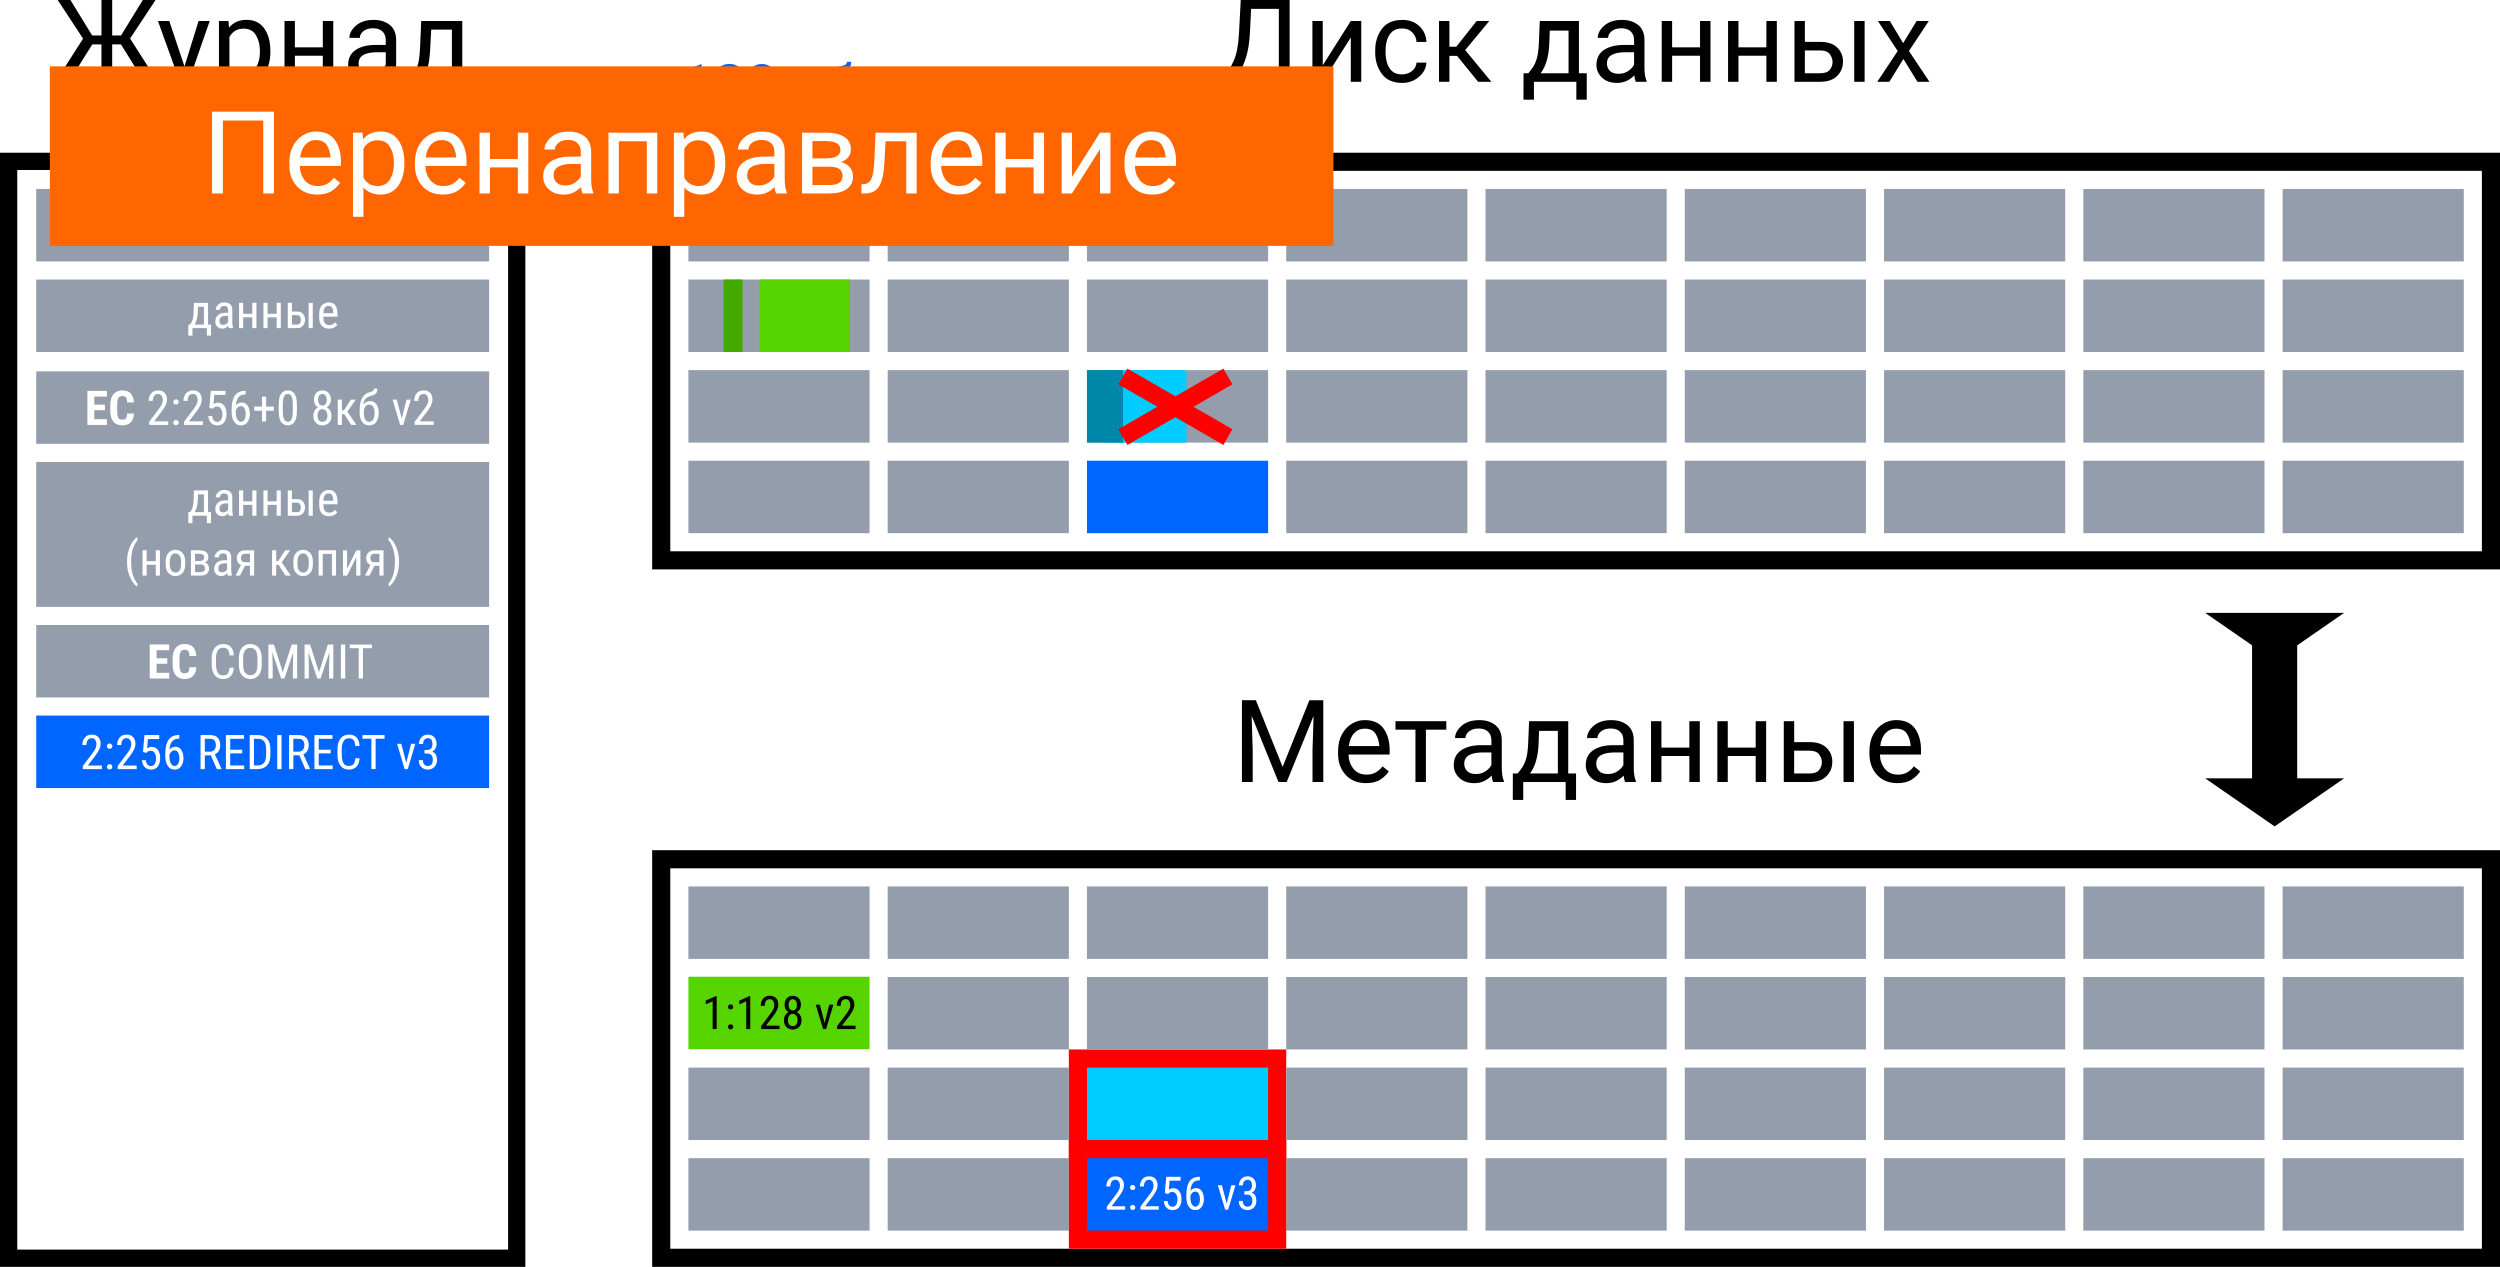 <?xml version="1.0" encoding="UTF-8" standalone="no"?>
<!-- Created with Inkscape (http://www.inkscape.org/) -->

<svg
   width="138mm"
   height="69.931mm"
   viewBox="0 0 138 69.931"
   version="1.1"
   id="svg1"
   xml:space="preserve"
   xmlns="http://www.w3.org/2000/svg"
   xmlns:svg="http://www.w3.org/2000/svg"><defs
     id="defs1"><marker
       style="overflow:visible"
       id="Triangle"
       refX="0"
       refY="0"
       orient="auto-start-reverse"
       markerWidth="0.2"
       markerHeight="0.5"
       viewBox="0 0 1 1"
       preserveAspectRatio="none"><path
         transform="scale(0.5)"
         style="fill:context-stroke;fill-rule:evenodd;stroke:context-stroke;stroke-width:1pt"
         d="M 5.77,0 -2.88,5 V -5 Z"
         id="path135" /></marker></defs><g
     id="layer1"
     transform="translate(104.245,-328.769)"><path
       id="path114"
       style="fill:none;stroke:#000000;stroke-width:0.953;stroke-dasharray:none"
       d="m -103.769,337.676 h 28.047 v 60.547 h -28.047 z" /><rect
       style="fill:#939dac;fill-opacity:1;stroke:none;stroke-width:0.611;stroke-dasharray:none"
       id="rect105"
       width="10"
       height="4"
       x="-22.245"
       y="344.2" /><rect
       style="fill:#939dac;fill-opacity:1;stroke:none;stroke-width:0.611;stroke-dasharray:none"
       id="rect107"
       width="10"
       height="4"
       x="-11.245"
       y="339.2" /><rect
       style="fill:#939dac;fill-opacity:1;stroke:none;stroke-width:0.611;stroke-dasharray:none"
       id="rect137"
       width="10"
       height="4"
       x="-44.245"
       y="339.2" /><path
       id="path107"
       style="fill:none;stroke:#000000;stroke-width:1;stroke-dasharray:none"
       d="m -67.745,337.7 h 101 v 22 h -101 z" /><rect
       style="fill:#939dac;stroke:none;stroke-width:0.611;stroke-dasharray:none"
       id="rect118"
       width="10"
       height="4"
       x="-22.245"
       y="339.2" /><rect
       style="fill:#939dac;stroke:none;stroke-width:0.611;stroke-dasharray:none"
       id="rect119"
       width="10"
       height="4"
       x="-0.245"
       y="339.2" /><rect
       style="fill:#939dac;stroke:none;stroke-width:0.611;stroke-dasharray:none"
       id="rect120"
       width="10"
       height="4"
       x="10.755"
       y="339.2" /><rect
       style="fill:#939dac;stroke:none;stroke-width:0.611;stroke-dasharray:none"
       id="rect121"
       width="10"
       height="4"
       x="21.755"
       y="339.2" /><rect
       style="fill:#939dac;stroke:none;stroke-width:0.611;stroke-dasharray:none"
       id="rect122"
       width="10"
       height="4"
       x="-11.245"
       y="344.2" /><rect
       style="fill:#939dac;stroke:none;stroke-width:0.611;stroke-dasharray:none"
       id="rect123"
       width="10"
       height="4"
       x="-0.245"
       y="344.2" /><rect
       style="fill:#939dac;stroke:none;stroke-width:0.611;stroke-dasharray:none"
       id="rect124"
       width="10"
       height="4"
       x="10.755"
       y="344.2" /><rect
       style="fill:#939dac;stroke:none;stroke-width:0.611;stroke-dasharray:none"
       id="rect125"
       width="10"
       height="4"
       x="21.755"
       y="344.2" /><rect
       style="fill:#939dac;fill-opacity:1;stroke:none;stroke-width:0.611;stroke-dasharray:none"
       id="rect126"
       width="10"
       height="4"
       x="-66.245"
       y="339.2" /><rect
       style="fill:#939dac;fill-opacity:1;stroke:none;stroke-width:0.611;stroke-dasharray:none"
       id="rect127"
       width="10"
       height="4"
       x="-55.245"
       y="339.2" /><rect
       style="fill:#939dac;stroke:none;stroke-width:0.611;stroke-dasharray:none"
       id="rect129"
       width="10"
       height="4"
       x="-33.245"
       y="339.2" /><rect
       style="fill:#939dac;stroke:none;stroke-width:0.611;stroke-dasharray:none"
       id="rect130"
       width="10"
       height="4"
       x="-66.245"
       y="344.2" /><rect
       style="fill:#939dac;stroke:none;stroke-width:0.611;stroke-dasharray:none"
       id="rect131"
       width="10"
       height="4"
       x="-55.245"
       y="344.2" /><rect
       style="fill:#939dac;fill-opacity:1;stroke:none;stroke-width:0.611;stroke-dasharray:none"
       id="rect132"
       width="10"
       height="4"
       x="-44.245"
       y="344.2" /><rect
       style="fill:#939dac;fill-opacity:1;stroke:none;stroke-width:0.611;stroke-dasharray:none"
       id="rect133"
       width="10"
       height="4"
       x="-33.245"
       y="344.2" /><rect
       style="fill:#939dac;fill-opacity:1;stroke:none;stroke-width:0.611;stroke-dasharray:none"
       id="rect18"
       width="10"
       height="4"
       x="-22.245"
       y="354.2" /><rect
       style="fill:#939dac;fill-opacity:1;stroke:none;stroke-width:0.611;stroke-dasharray:none"
       id="rect19"
       width="10"
       height="4"
       x="-11.245"
       y="349.2" /><rect
       style="fill:#939dac;fill-opacity:1;stroke:none;stroke-width:0.611;stroke-dasharray:none"
       id="rect20"
       width="10"
       height="4"
       x="-44.245"
       y="349.2" /><rect
       style="fill:#939dac;stroke:none;stroke-width:0.611;stroke-dasharray:none"
       id="rect21"
       width="10"
       height="4"
       x="-22.245"
       y="349.2" /><rect
       style="fill:#939dac;stroke:none;stroke-width:0.611;stroke-dasharray:none"
       id="rect22"
       width="10"
       height="4"
       x="-0.245"
       y="349.2" /><rect
       style="fill:#939dac;stroke:none;stroke-width:0.611;stroke-dasharray:none"
       id="rect23"
       width="10"
       height="4"
       x="10.755"
       y="349.2" /><rect
       style="fill:#939dac;stroke:none;stroke-width:0.611;stroke-dasharray:none"
       id="rect24"
       width="10"
       height="4"
       x="21.755"
       y="349.2" /><rect
       style="fill:#939dac;stroke:none;stroke-width:0.611;stroke-dasharray:none"
       id="rect25"
       width="10"
       height="4"
       x="-11.245"
       y="354.2" /><rect
       style="fill:#939dac;stroke:none;stroke-width:0.611;stroke-dasharray:none"
       id="rect26"
       width="10"
       height="4"
       x="-0.245"
       y="354.2" /><rect
       style="fill:#939dac;stroke:none;stroke-width:0.611;stroke-dasharray:none"
       id="rect27"
       width="10"
       height="4"
       x="10.755"
       y="354.2" /><rect
       style="fill:#939dac;stroke:none;stroke-width:0.611;stroke-dasharray:none"
       id="rect28"
       width="10"
       height="4"
       x="21.755"
       y="354.2" /><rect
       style="fill:#939dac;fill-opacity:1;stroke:none;stroke-width:0.611;stroke-dasharray:none"
       id="rect29"
       width="10"
       height="4"
       x="-66.245"
       y="349.2" /><rect
       style="fill:#939dac;fill-opacity:1;stroke:none;stroke-width:0.611;stroke-dasharray:none"
       id="rect30"
       width="10"
       height="4"
       x="-55.245"
       y="349.2" /><rect
       style="fill:#939dac;stroke:none;stroke-width:0.611;stroke-dasharray:none"
       id="rect31"
       width="10"
       height="4"
       x="-33.245"
       y="349.2" /><rect
       style="fill:#939dac;stroke:none;stroke-width:0.611;stroke-dasharray:none"
       id="rect32"
       width="10"
       height="4"
       x="-66.245"
       y="354.2" /><rect
       style="fill:#939dac;stroke:none;stroke-width:0.611;stroke-dasharray:none"
       id="rect33"
       width="10"
       height="4"
       x="-55.245"
       y="354.2" /><rect
       style="fill:#0066ff;fill-opacity:1;stroke:none;stroke-width:0.611;stroke-dasharray:none"
       id="rect34"
       width="10"
       height="4"
       x="-44.245"
       y="354.2" /><rect
       style="fill:#939dac;fill-opacity:1;stroke:none;stroke-width:0.611;stroke-dasharray:none"
       id="rect35"
       width="10"
       height="4"
       x="-33.245"
       y="354.2" /><path
       style="font-size:6.35px;font-family:Roboto;-inkscape-font-specification:Roboto;text-align:center;text-anchor:middle;stroke-width:0.716"
       d="m -35.756,328.769 h 2.698 v 4.028 h 0.592 l -0.006,1.594 h -0.592 v -1.107 h -3.243 v 1.11 h -0.592 l -0.003,-1.597 h 0.369 q 0.158,-0.174 0.388,-0.67 0.233,-0.496 0.291,-1.485 z m -0.099,4.028 h 2.201 v -3.538 h -1.529 l -0.071,1.386 q -0.04,0.741 -0.208,1.281 -0.164,0.539 -0.394,0.871 z m 4.626,-0.422 1.547,-2.446 h 0.577 v 3.355 h -0.577 v -2.446 l -1.547,2.446 h -0.571 v -3.355 h 0.571 z m 4.387,0.499 q 0.307,0 0.536,-0.183 0.233,-0.183 0.254,-0.468 h 0.546 q -0.022,0.45 -0.412,0.788 -0.391,0.335 -0.924,0.335 -0.757,0 -1.126,-0.499 -0.366,-0.499 -0.366,-1.175 v -0.13 q 0,-0.676 0.366,-1.175 0.369,-0.499 1.126,-0.499 0.589,0 0.952,0.35 0.363,0.347 0.384,0.865 h -0.546 q -0.022,-0.31 -0.236,-0.527 -0.211,-0.217 -0.555,-0.217 -0.353,0 -0.555,0.18 -0.198,0.18 -0.282,0.456 -0.081,0.276 -0.081,0.567 v 0.13 q 0,0.295 0.081,0.571 0.081,0.276 0.279,0.456 0.202,0.177 0.558,0.177 z m 4.189,0.409 -1.163,-1.432 h -0.422 v 1.432 h -0.574 v -3.355 h 0.574 v 1.42 h 0.378 l 1.126,-1.42 h 0.698 l -1.33,1.606 1.442,1.749 z m 3.404,-3.355 h 2.161 v 2.884 h 0.431 v 1.46 h -0.574 v -0.989 h -2.341 v 0.989 h -0.577 l 0.003,-1.46 h 0.264 q 0.136,-0.161 0.26,-0.344 0.124,-0.183 0.211,-0.481 0.087,-0.301 0.109,-0.797 z m 0.05,2.884 h 1.538 v -2.353 h -1.036 l -0.031,0.803 q -0.056,0.989 -0.471,1.55 z m 5.249,0.471 q -0.056,-0.121 -0.081,-0.353 -0.161,0.171 -0.403,0.295 -0.242,0.121 -0.552,0.121 -0.515,0 -0.825,-0.288 -0.31,-0.288 -0.31,-0.707 0,-0.54 0.409,-0.819 0.409,-0.282 1.101,-0.282 h 0.567 v -0.267 q 0,-0.298 -0.18,-0.474 -0.177,-0.18 -0.527,-0.18 -0.326,0 -0.527,0.161 -0.198,0.158 -0.198,0.369 h -0.574 q 0,-0.36 0.363,-0.676 0.363,-0.316 0.97,-0.316 0.546,0 0.896,0.279 0.35,0.279 0.35,0.843 v 1.507 q 0,0.465 0.118,0.738 v 0.05 z m -0.952,-0.44 q 0.31,0 0.536,-0.155 0.229,-0.155 0.322,-0.344 v -0.691 h -0.533 q -0.967,0.019 -0.967,0.62 0,0.239 0.161,0.406 0.161,0.164 0.481,0.164 z m 4.499,0.44 v -1.436 h -1.541 v 1.436 h -0.574 v -3.355 h 0.574 v 1.454 h 1.541 v -1.454 h 0.577 v 3.355 z m 3.662,0 v -1.436 H -8.282 v 1.436 h -0.574 v -3.355 h 0.574 v 1.454 h 1.541 v -1.454 h 0.577 v 3.355 z m 4.229,-1.113 q 0,0.468 -0.322,0.791 -0.322,0.322 -0.93,0.322 h -1.426 v -3.355 h 0.574 v 1.153 h 0.865 q 0.602,0.003 0.921,0.313 0.319,0.31 0.319,0.775 z m 1.194,-2.242 v 3.355 h -0.574 v -3.355 z m -3.299,2.884 h 0.853 q 0.372,0 0.524,-0.192 0.152,-0.192 0.152,-0.428 0,-0.226 -0.152,-0.431 -0.152,-0.208 -0.524,-0.208 h -0.853 z m 4.691,-2.884 0.735,1.222 0.744,-1.222 h 0.673 l -1.098,1.656 1.132,1.699 H 1.597 l -0.775,-1.259 -0.775,1.259 h -0.667 l 1.129,-1.699 -1.095,-1.656 z"
       id="text1"
       aria-label="Диск данных" /><path
       style="fill:none;fill-opacity:1;stroke:#0066ff;stroke-width:0.5;stroke-linecap:round;stroke-linejoin:miter;stroke-dasharray:none;stroke-opacity:1"
       d="m -67.788,336.899 c 0,0 2.065,-1.177 6.042,-1.177 3.976,0 6.042,1.177 6.042,1.177"
       id="path37" /><path
       d="m -65.516,332.318 v 2.27 h -0.287 v -1.912 l -0.578,0.211 v -0.259 l 0.82,-0.31 z m 2.321,2.034 v 0.236 h -1.477 v -0.206 l 0.766,-0.853 q 0.189,-0.214 0.254,-0.34 0.067,-0.126 0.067,-0.253 0,-0.166 -0.104,-0.284 -0.102,-0.118 -0.29,-0.118 -0.226,0 -0.338,0.129 -0.112,0.129 -0.112,0.33 h -0.287 q 0,-0.285 0.188,-0.49 0.188,-0.205 0.549,-0.205 0.319,0 0.499,0.166 0.181,0.166 0.181,0.437 0,0.198 -0.122,0.4 -0.122,0.2 -0.301,0.394 l -0.605,0.656 z m 1.727,-0.375 q 0,0.31 -0.208,0.476 -0.206,0.166 -0.51,0.166 -0.304,0 -0.512,-0.166 -0.206,-0.166 -0.206,-0.476 0,-0.189 0.101,-0.333 0.102,-0.146 0.276,-0.22 -0.15,-0.073 -0.239,-0.206 -0.087,-0.133 -0.087,-0.299 0,-0.296 0.188,-0.457 0.189,-0.161 0.477,-0.161 0.29,0 0.477,0.161 0.189,0.161 0.189,0.457 0,0.167 -0.09,0.301 -0.09,0.132 -0.24,0.205 0.175,0.074 0.279,0.22 0.104,0.146 0.104,0.333 z m -0.34,-1.054 q 0,-0.169 -0.105,-0.278 -0.105,-0.11 -0.274,-0.11 -0.169,0 -0.273,0.105 -0.104,0.104 -0.104,0.282 0,0.175 0.104,0.281 0.104,0.105 0.274,0.105 0.169,0 0.273,-0.105 0.105,-0.105 0.105,-0.281 z m 0.051,1.048 q 0,-0.189 -0.121,-0.309 -0.119,-0.119 -0.312,-0.119 -0.197,0 -0.313,0.119 -0.115,0.119 -0.115,0.309 0,0.195 0.115,0.304 0.116,0.109 0.316,0.109 0.2,0 0.315,-0.109 0.115,-0.109 0.115,-0.304 z m 2.573,0.617 -0.581,-0.716 h -0.211 v 0.716 h -0.287 v -1.677 h 0.287 v 0.71 h 0.189 l 0.563,-0.71 h 0.349 l -0.665,0.803 0.721,0.874 z m 1.296,0.033 q -0.353,0 -0.552,-0.234 -0.198,-0.236 -0.198,-0.586 v -0.153 q 0,-0.572 0.209,-0.862 0.211,-0.29 0.547,-0.353 0.181,-0.034 0.284,-0.082 0.102,-0.048 0.102,-0.169 h 0.236 q 0,0.203 -0.081,0.298 -0.081,0.095 -0.208,0.133 -0.127,0.037 -0.271,0.068 -0.209,0.045 -0.367,0.172 -0.157,0.126 -0.203,0.417 0.099,-0.116 0.239,-0.189 0.141,-0.073 0.316,-0.073 0.329,0 0.512,0.217 0.184,0.217 0.184,0.543 v 0.034 q 0,0.35 -0.198,0.586 -0.198,0.234 -0.55,0.234 z m -0.003,-1.38 q -0.237,0 -0.349,0.158 -0.112,0.158 -0.112,0.369 v 0.033 q 0,0.236 0.112,0.411 0.113,0.174 0.352,0.174 0.236,0 0.347,-0.172 0.112,-0.172 0.113,-0.406 v -0.04 q 0,-0.209 -0.113,-0.367 -0.112,-0.158 -0.35,-0.158 z"
       id="text37"
       style="font-size:3.175px;line-height:125%;font-family:Roboto;-inkscape-font-specification:Roboto;letter-spacing:0px;word-spacing:0px;fill:#0066ff;stroke-width:0.129px"
       aria-label="128 кб" /><rect
       style="fill:#939dac;fill-opacity:1;stroke:none;stroke-width:0.611;stroke-dasharray:none"
       id="rect71"
       width="10"
       height="4"
       x="-22.245"
       y="382.7" /><rect
       style="fill:#939dac;fill-opacity:1;stroke:none;stroke-width:0.611;stroke-dasharray:none"
       id="rect72"
       width="10"
       height="4"
       x="-11.245"
       y="377.7" /><rect
       style="fill:#939dac;fill-opacity:1;stroke:none;stroke-width:0.611;stroke-dasharray:none"
       id="rect73"
       width="10"
       height="4"
       x="-44.245"
       y="377.7" /><path
       id="path12"
       style="fill:#00ccff;stroke:#ff0000;fill-opacity:1"
       d="m -44.745,387.2 11,-1.4e-4 v 5 l -11,1.4e-4 z" /><path
       id="path73"
       style="fill:none;stroke:#000000;stroke-width:1;stroke-dasharray:none"
       d="m -67.745,376.2 h 101 v 22 h -101 z" /><rect
       style="fill:#939dac;stroke:none;stroke-width:0.611;stroke-dasharray:none"
       id="rect74"
       width="10"
       height="4"
       x="-22.245"
       y="377.7" /><rect
       style="fill:#939dac;stroke:none;stroke-width:0.611;stroke-dasharray:none"
       id="rect75"
       width="10"
       height="4"
       x="-0.245"
       y="377.7" /><rect
       style="fill:#939dac;stroke:none;stroke-width:0.611;stroke-dasharray:none"
       id="rect76"
       width="10"
       height="4"
       x="10.755"
       y="377.7" /><rect
       style="fill:#939dac;stroke:none;stroke-width:0.611;stroke-dasharray:none"
       id="rect77"
       width="10"
       height="4"
       x="21.755"
       y="377.7" /><rect
       style="fill:#939dac;stroke:none;stroke-width:0.611;stroke-dasharray:none"
       id="rect78"
       width="10"
       height="4"
       x="-11.245"
       y="382.7" /><rect
       style="fill:#939dac;stroke:none;stroke-width:0.611;stroke-dasharray:none"
       id="rect79"
       width="10"
       height="4"
       x="-0.245"
       y="382.7" /><rect
       style="fill:#939dac;stroke:none;stroke-width:0.611;stroke-dasharray:none"
       id="rect80"
       width="10"
       height="4"
       x="10.755"
       y="382.7" /><rect
       style="fill:#939dac;stroke:none;stroke-width:0.611;stroke-dasharray:none"
       id="rect81"
       width="10"
       height="4"
       x="21.755"
       y="382.7" /><rect
       style="fill:#939dac;fill-opacity:1;stroke:none;stroke-width:0.611;stroke-dasharray:none"
       id="rect82"
       width="10"
       height="4"
       x="-66.245"
       y="377.7" /><rect
       style="fill:#939dac;fill-opacity:1;stroke:none;stroke-width:0.611;stroke-dasharray:none"
       id="rect83"
       width="10"
       height="4"
       x="-55.245"
       y="377.7" /><rect
       style="fill:#939dac;stroke:none;stroke-width:0.611;stroke-dasharray:none"
       id="rect84"
       width="10"
       height="4"
       x="-33.245"
       y="377.7" /><rect
       style="fill:#939dac;stroke:none;stroke-width:0.611;stroke-dasharray:none"
       id="rect86"
       width="10"
       height="4"
       x="-55.245"
       y="382.7" /><rect
       style="fill:#939dac;fill-opacity:1;stroke:none;stroke-width:0.611;stroke-dasharray:none"
       id="rect87"
       width="10"
       height="4"
       x="-44.245"
       y="382.7" /><rect
       style="fill:#939dac;fill-opacity:1;stroke:none;stroke-width:0.611;stroke-dasharray:none"
       id="rect88"
       width="10"
       height="4"
       x="-33.245"
       y="382.7" /><rect
       style="fill:#939dac;fill-opacity:1;stroke:none;stroke-width:0.611;stroke-dasharray:none"
       id="rect89"
       width="10"
       height="4"
       x="-22.245"
       y="392.7" /><rect
       style="fill:#939dac;fill-opacity:1;stroke:none;stroke-width:0.611;stroke-dasharray:none"
       id="rect90"
       width="10"
       height="4"
       x="-11.245"
       y="387.7" /><rect
       style="fill:#55d400;fill-opacity:1;stroke:none;stroke-width:0.611;stroke-dasharray:none"
       id="rect91"
       width="10"
       height="4"
       x="-66.245"
       y="382.685" /><rect
       style="fill:#939dac;stroke:none;stroke-width:0.611;stroke-dasharray:none"
       id="rect92"
       width="10"
       height="4"
       x="-22.245"
       y="387.7" /><rect
       style="fill:#939dac;stroke:none;stroke-width:0.611;stroke-dasharray:none"
       id="rect93"
       width="10"
       height="4"
       x="-0.245"
       y="387.7" /><rect
       style="fill:#939dac;stroke:none;stroke-width:0.611;stroke-dasharray:none"
       id="rect94"
       width="10"
       height="4"
       x="10.755"
       y="387.7" /><rect
       style="fill:#939dac;stroke:none;stroke-width:0.611;stroke-dasharray:none"
       id="rect95"
       width="10"
       height="4"
       x="21.755"
       y="387.7" /><rect
       style="fill:#939dac;stroke:none;stroke-width:0.611;stroke-dasharray:none"
       id="rect96"
       width="10"
       height="4"
       x="-11.245"
       y="392.7" /><rect
       style="fill:#939dac;stroke:none;stroke-width:0.611;stroke-dasharray:none"
       id="rect97"
       width="10"
       height="4"
       x="-0.245"
       y="392.7" /><rect
       style="fill:#939dac;stroke:none;stroke-width:0.611;stroke-dasharray:none"
       id="rect98"
       width="10"
       height="4"
       x="10.755"
       y="392.7" /><rect
       style="fill:#939dac;stroke:none;stroke-width:0.611;stroke-dasharray:none"
       id="rect99"
       width="10"
       height="4"
       x="21.755"
       y="392.7" /><rect
       style="fill:#939dac;fill-opacity:1;stroke:none;stroke-width:0.611;stroke-dasharray:none"
       id="rect100"
       width="10"
       height="4"
       x="-66.245"
       y="387.7" /><rect
       style="fill:#939dac;fill-opacity:1;stroke:none;stroke-width:0.611;stroke-dasharray:none"
       id="rect101"
       width="10"
       height="4"
       x="-55.245"
       y="387.7" /><rect
       style="fill:#939dac;stroke:none;stroke-width:0.611;stroke-dasharray:none"
       id="rect102"
       width="10"
       height="4"
       x="-33.245"
       y="387.7" /><rect
       style="fill:#939dac;stroke:none;stroke-width:0.611;stroke-dasharray:none"
       id="rect103"
       width="10"
       height="4"
       x="-66.245"
       y="392.7" /><rect
       style="fill:#939dac;stroke:none;stroke-width:0.611;stroke-dasharray:none"
       id="rect104"
       width="10"
       height="4"
       x="-55.245"
       y="392.7" /><rect
       style="fill:#939dac;fill-opacity:1;stroke:none;stroke-width:0.611;stroke-dasharray:none"
       id="rect106"
       width="10"
       height="4"
       x="-44.245"
       y="392.7" /><rect
       style="fill:#939dac;fill-opacity:1;stroke:none;stroke-width:0.611;stroke-dasharray:none"
       id="rect108"
       width="10"
       height="4"
       x="-33.245"
       y="392.7" /><path
       style="font-size:6.35px;font-family:Roboto;-inkscape-font-specification:Roboto;text-align:center;text-anchor:middle;stroke-width:0.716"
       d="m -33.444,371.102 1.476,-3.68 h 0.769 v 4.514 h -0.595 v -1.761 l 0.059,-1.888 -1.485,3.649 h -0.453 l -1.482,-3.656 0.059,1.894 v 1.761 h -0.595 v -4.514 h 0.769 z m 5.863,0.248 q -0.164,0.248 -0.465,0.45 -0.301,0.198 -0.797,0.198 -0.701,0 -1.122,-0.456 -0.419,-0.456 -0.419,-1.166 v -0.13 q 0,-0.549 0.208,-0.933 0.211,-0.388 0.546,-0.589 0.335,-0.205 0.713,-0.205 0.719,0 1.048,0.471 0.332,0.468 0.332,1.172 v 0.257 h -2.27 q 0.012,0.462 0.273,0.788 0.264,0.322 0.722,0.322 0.304,0 0.515,-0.124 0.211,-0.124 0.369,-0.332 z m -1.336,-2.36 q -0.341,0 -0.577,0.248 -0.236,0.248 -0.295,0.713 h 1.677 v -0.043 q -0.022,-0.335 -0.195,-0.626 -0.171,-0.291 -0.611,-0.291 z m 1.702,0.056 v -0.465 h 2.806 v 0.465 h -1.126 v 2.89 h -0.577 v -2.89 z m 5.389,2.89 q -0.056,-0.121 -0.081,-0.353 -0.161,0.171 -0.403,0.295 -0.242,0.121 -0.552,0.121 -0.515,0 -0.825,-0.288 -0.31,-0.288 -0.31,-0.707 0,-0.54 0.409,-0.819 0.409,-0.282 1.101,-0.282 h 0.567 v -0.267 q 0,-0.298 -0.18,-0.474 -0.177,-0.18 -0.527,-0.18 -0.326,0 -0.527,0.161 -0.198,0.158 -0.198,0.369 h -0.574 q 0,-0.36 0.363,-0.676 0.363,-0.316 0.97,-0.316 0.546,0 0.896,0.279 0.35,0.279 0.35,0.843 v 1.507 q 0,0.465 0.118,0.738 v 0.05 z m -0.952,-0.44 q 0.31,0 0.536,-0.155 0.229,-0.155 0.322,-0.344 V 370.305 h -0.533 q -0.967,0.019 -0.967,0.62 0,0.239 0.161,0.406 0.161,0.164 0.481,0.164 z m 2.939,-2.915 h 2.161 v 2.884 h 0.431 v 1.46 h -0.574 v -0.989 h -2.341 v 0.989 h -0.577 l 0.003,-1.46 h 0.264 q 0.136,-0.161 0.26,-0.344 0.124,-0.183 0.211,-0.481 0.087,-0.301 0.109,-0.797 z m 0.05,2.884 h 1.538 v -2.353 h -1.036 l -0.031,0.803 q -0.056,0.989 -0.471,1.55 z m 5.249,0.471 q -0.056,-0.121 -0.081,-0.353 -0.161,0.171 -0.403,0.295 -0.242,0.121 -0.552,0.121 -0.515,0 -0.825,-0.288 -0.31,-0.288 -0.31,-0.707 0,-0.54 0.409,-0.819 0.409,-0.282 1.101,-0.282 h 0.567 v -0.267 q 0,-0.298 -0.18,-0.474 -0.177,-0.18 -0.527,-0.18 -0.326,0 -0.527,0.161 -0.198,0.158 -0.198,0.369 h -0.574 q 0,-0.36 0.363,-0.676 0.363,-0.316 0.97,-0.316 0.546,0 0.896,0.279 0.35,0.279 0.35,0.843 v 1.507 q 0,0.465 0.118,0.738 v 0.05 z m -0.952,-0.44 q 0.31,0 0.536,-0.155 0.229,-0.155 0.322,-0.344 V 370.305 h -0.533 q -0.967,0.019 -0.967,0.62 0,0.239 0.161,0.406 0.161,0.164 0.481,0.164 z m 4.499,0.44 v -1.436 h -1.541 v 1.436 h -0.574 v -3.355 h 0.574 v 1.454 h 1.541 v -1.454 h 0.577 v 3.355 z m 3.662,0 v -1.436 h -1.541 v 1.436 h -0.574 v -3.355 h 0.574 v 1.454 h 1.541 v -1.454 h 0.577 v 3.355 z m 4.229,-1.113 q 0,0.468 -0.322,0.791 -0.322,0.322 -0.93,0.322 h -1.426 v -3.355 h 0.574 v 1.153 h 0.865 q 0.602,0.003 0.921,0.313 0.319,0.31 0.319,0.775 z m 1.194,-2.242 v 3.355 h -0.574 v -3.355 z m -3.299,2.884 h 0.853 q 0.372,0 0.524,-0.192 0.152,-0.192 0.152,-0.428 0,-0.226 -0.152,-0.431 -0.152,-0.208 -0.524,-0.208 h -0.853 z m 6.958,-0.115 q -0.164,0.248 -0.465,0.45 -0.301,0.198 -0.797,0.198 -0.701,0 -1.122,-0.456 -0.419,-0.456 -0.419,-1.166 v -0.13 q 0,-0.549 0.208,-0.933 0.211,-0.388 0.546,-0.589 0.335,-0.205 0.713,-0.205 0.719,0 1.048,0.471 0.332,0.468 0.332,1.172 v 0.257 h -2.27 q 0.012,0.462 0.273,0.788 0.264,0.322 0.722,0.322 0.304,0 0.515,-0.124 0.211,-0.124 0.369,-0.332 z m -1.336,-2.36 q -0.341,0 -0.577,0.248 -0.236,0.248 -0.295,0.713 H 1.22 v -0.043 q -0.022,-0.335 -0.195,-0.626 -0.171,-0.291 -0.611,-0.291 z"
       id="text108"
       aria-label="Метаданные" /><path
       style="opacity:1;fill:#ffdd55;fill-opacity:1;stroke:#000000;stroke-width:2.492;stroke-linejoin:miter;stroke-dasharray:none;stroke-opacity:1;marker-start:url(#Triangle);marker-end:url(#Triangle)"
       d="m 21.315,363.483 v 9.134"
       id="path66" /><path
       d="m -64.686,383.751 v 1.823 h -0.22 v -1.535 l -0.381,0.169 v -0.208 l 0.568,-0.249 z m 0.629,1.701 q 0,-0.059 0.036,-0.098 0.037,-0.041 0.107,-0.041 0.07,0 0.106,0.041 0.037,0.04 0.037,0.098 0,0.057 -0.037,0.097 -0.036,0.04 -0.106,0.04 -0.07,0 -0.107,-0.04 -0.036,-0.04 -0.036,-0.097 z m -0.001,-1.1 q 0,-0.059 0.036,-0.098 0.037,-0.041 0.107,-0.041 0.07,0 0.106,0.041 0.037,0.04 0.037,0.098 0,0.057 -0.037,0.097 -0.036,0.04 -0.106,0.04 -0.07,0 -0.107,-0.04 -0.036,-0.04 -0.036,-0.097 z m 1.227,-0.601 v 1.823 h -0.22 v -1.535 l -0.381,0.169 v -0.208 l 0.568,-0.249 z m 1.616,1.634 v 0.189 h -1.014 v -0.166 l 0.503,-0.666 q 0.134,-0.181 0.178,-0.284 0.045,-0.105 0.045,-0.21 0,-0.133 -0.065,-0.228 -0.064,-0.095 -0.179,-0.095 -0.152,0 -0.22,0.103 -0.068,0.103 -0.068,0.265 h -0.22 q 0,-0.229 0.127,-0.394 0.128,-0.164 0.382,-0.164 0.219,0 0.341,0.133 0.123,0.133 0.123,0.351 0,0.159 -0.08,0.32 -0.08,0.161 -0.197,0.313 l -0.406,0.532 z m 1.213,-0.301 q 0,0.249 -0.139,0.382 -0.138,0.133 -0.345,0.133 -0.205,0 -0.345,-0.133 -0.138,-0.134 -0.138,-0.382 0,-0.152 0.067,-0.268 0.068,-0.117 0.186,-0.177 -0.219,-0.127 -0.219,-0.406 0,-0.238 0.127,-0.367 0.127,-0.13 0.324,-0.13 0.197,0 0.323,0.13 0.127,0.13 0.127,0.367 0,0.134 -0.061,0.242 -0.06,0.106 -0.162,0.166 0.117,0.06 0.187,0.177 0.07,0.116 0.07,0.266 z m -0.254,-0.847 q 0,-0.136 -0.062,-0.223 -0.062,-0.088 -0.167,-0.088 -0.105,0 -0.168,0.085 -0.062,0.083 -0.062,0.227 0,0.141 0.062,0.225 0.062,0.085 0.168,0.085 0.105,0 0.167,-0.085 0.062,-0.085 0.062,-0.225 z m 0.035,0.842 q 0,-0.152 -0.073,-0.248 -0.072,-0.096 -0.193,-0.096 -0.123,0 -0.193,0.096 -0.07,0.096 -0.07,0.248 0,0.157 0.068,0.244 0.07,0.087 0.196,0.087 0.127,0 0.196,-0.087 0.07,-0.087 0.07,-0.244 z m 1.978,-0.852 -0.4,1.347 h -0.166 l -0.405,-1.347 h 0.224 l 0.265,1.01 0.257,-1.01 z m 1.223,1.158 v 0.189 h -1.014 v -0.166 l 0.503,-0.666 q 0.134,-0.181 0.178,-0.284 0.045,-0.105 0.045,-0.21 0,-0.133 -0.065,-0.228 -0.064,-0.095 -0.179,-0.095 -0.152,0 -0.22,0.103 -0.068,0.103 -0.068,0.265 h -0.22 q 0,-0.229 0.127,-0.394 0.128,-0.164 0.382,-0.164 0.219,0 0.341,0.133 0.123,0.133 0.123,0.351 0,0.159 -0.08,0.32 -0.08,0.161 -0.197,0.313 l -0.406,0.532 z"
       id="text112"
       style="font-size:2.55px;line-height:125%;font-family:'Roboto Condensed';-inkscape-font-specification:'Roboto Condensed, ';letter-spacing:0px;word-spacing:0px;stroke-width:0.128px"
       aria-label="1:128 v2" /><rect
       style="fill:#55d400;fill-opacity:1;stroke:none;stroke-width:0.432;stroke-dasharray:none"
       id="rect113"
       width="4.994"
       height="4"
       x="-62.324"
       y="344.2" /><rect
       style="fill:#00ccff;fill-opacity:1;stroke:none;stroke-width:0.41;stroke-dasharray:none"
       id="rect114"
       width="4.493"
       height="4"
       x="-43.244"
       y="349.2" /><path
       style="font-size:6.35px;font-family:Roboto;-inkscape-font-specification:Roboto;text-align:center;text-anchor:middle;stroke-width:0.716"
       d="m -98.645,333.283 v -2.062 h -0.508 l -1.284,2.062 h -0.744 l 1.522,-2.381 -1.401,-2.133 h 0.701 l 1.2,1.956 h 0.515 v -1.956 h 0.592 v 1.956 h 0.49 l 1.2,-1.956 h 0.704 l -1.405,2.127 1.522,2.387 h -0.744 l -1.281,-2.062 h -0.487 v 2.062 z m 4.629,0.518 q -0.298,0.788 -0.899,0.834 l -0.096,0.003 q -0.183,0 -0.322,-0.05 l -0.003,-0.465 0.155,0.012 q 0.291,0 0.456,-0.121 0.164,-0.118 0.27,-0.428 l 0.124,-0.341 -1.197,-3.318 h 0.626 l 0.84,2.511 0.778,-2.511 h 0.614 z m 3.392,-0.456 q -0.605,0 -0.958,-0.388 v 1.615 h -0.577 v -4.645 h 0.527 l 0.028,0.369 q 0.353,-0.431 0.97,-0.431 0.636,0 0.974,0.471 0.338,0.471 0.338,1.24 v 0.065 q 0,0.735 -0.341,1.219 -0.338,0.484 -0.961,0.484 z m -0.177,-2.995 q -0.521,0 -0.781,0.462 v 1.606 q 0.264,0.456 0.788,0.456 0.465,0 0.679,-0.366 0.217,-0.366 0.217,-0.865 v -0.065 q 0,-0.499 -0.217,-0.862 -0.214,-0.366 -0.685,-0.366 z m 4.375,2.933 v -1.436 h -1.541 v 1.436 h -0.574 v -3.355 h 0.574 v 1.454 h 1.541 v -1.454 h 0.577 v 3.355 z m 3.569,0 q -0.056,-0.121 -0.081,-0.353 -0.161,0.171 -0.403,0.295 -0.242,0.121 -0.552,0.121 -0.515,0 -0.825,-0.288 -0.31,-0.288 -0.31,-0.707 0,-0.54 0.409,-0.819 0.409,-0.282 1.101,-0.282 h 0.567 v -0.267 q 0,-0.298 -0.18,-0.474 -0.177,-0.18 -0.527,-0.18 -0.326,0 -0.527,0.161 -0.198,0.158 -0.198,0.369 h -0.574 q 0,-0.36 0.363,-0.676 0.363,-0.316 0.97,-0.316 0.546,0 0.896,0.279 0.35,0.279 0.35,0.843 v 1.507 q 0,0.465 0.118,0.738 v 0.05 z m -0.952,-0.44 q 0.31,0 0.536,-0.155 0.229,-0.155 0.322,-0.344 v -0.691 h -0.533 q -0.967,0.019 -0.967,0.62 0,0.239 0.161,0.406 0.161,0.164 0.481,0.164 z m 2.815,-2.915 h 2.267 v 3.355 h -0.574 v -2.88 h -1.141 l -0.068,1.253 q -0.059,0.877 -0.298,1.25 -0.236,0.369 -0.763,0.378 h -0.205 v -0.505 l 0.127,-0.009 q 0.301,-0.022 0.422,-0.291 0.124,-0.27 0.164,-0.977 z"
       id="text114"
       aria-label="Журнал" /><rect
       style="fill:#939dac;fill-opacity:1;stroke:none;stroke-width:0.966;stroke-dasharray:none"
       id="rect115"
       width="25"
       height="4"
       x="-102.245"
       y="339.2" /><path
       d="m -98.964,340.266 v 1.89 h -0.228 v -1.591 l -0.395,0.176 v -0.216 l 0.589,-0.258 z m 0.652,1.763 q 0,-0.061 0.037,-0.102 0.039,-0.043 0.111,-0.043 0.072,0 0.11,0.043 0.039,0.041 0.039,0.102 0,0.059 -0.039,0.101 -0.037,0.041 -0.11,0.041 -0.072,0 -0.111,-0.041 -0.037,-0.041 -0.037,-0.101 z m -0.001,-1.14 q 0,-0.061 0.037,-0.102 0.039,-0.043 0.111,-0.043 0.072,0 0.11,0.043 0.039,0.041 0.039,0.102 0,0.059 -0.039,0.101 -0.037,0.041 -0.11,0.041 -0.072,0 -0.111,-0.041 -0.037,-0.041 -0.037,-0.101 z m 1.271,-0.623 v 1.89 h -0.228 v -1.591 l -0.395,0.176 v -0.216 l 0.589,-0.258 z m 1.675,1.693 v 0.196 h -1.051 v -0.172 l 0.521,-0.691 q 0.139,-0.187 0.185,-0.294 0.046,-0.108 0.046,-0.218 0,-0.138 -0.067,-0.236 -0.066,-0.098 -0.186,-0.098 -0.157,0 -0.228,0.107 -0.071,0.107 -0.071,0.275 h -0.228 q 0,-0.237 0.132,-0.408 0.133,-0.17 0.396,-0.17 0.227,0 0.354,0.138 0.128,0.138 0.128,0.364 0,0.165 -0.083,0.332 -0.083,0.167 -0.204,0.324 l -0.421,0.551 z m 1.257,-0.312 q 0,0.258 -0.145,0.396 -0.143,0.138 -0.358,0.138 -0.213,0 -0.358,-0.138 -0.143,-0.139 -0.143,-0.396 0,-0.157 0.07,-0.278 0.071,-0.121 0.192,-0.183 -0.227,-0.132 -0.227,-0.421 0,-0.247 0.132,-0.381 0.132,-0.134 0.336,-0.134 0.204,0 0.334,0.134 0.132,0.134 0.132,0.381 0,0.139 -0.063,0.25 -0.062,0.11 -0.168,0.172 0.121,0.062 0.194,0.183 0.072,0.12 0.072,0.276 z m -0.263,-0.878 q 0,-0.141 -0.065,-0.231 -0.065,-0.092 -0.173,-0.092 -0.108,0 -0.174,0.088 -0.065,0.086 -0.065,0.235 0,0.146 0.065,0.234 0.065,0.088 0.174,0.088 0.108,0 0.173,-0.088 0.065,-0.088 0.065,-0.234 z m 0.036,0.873 q 0,-0.157 -0.076,-0.257 -0.075,-0.099 -0.2,-0.099 -0.128,0 -0.2,0.099 -0.072,0.099 -0.072,0.257 0,0.163 0.071,0.253 0.072,0.09 0.203,0.09 0.132,0 0.203,-0.09 0.072,-0.09 0.072,-0.253 z m 1.572,-0.27 h -0.425 v 0.595 h -0.228 v -0.595 h -0.429 v -0.225 h 0.429 v -0.549 h 0.228 v 0.549 h 0.425 z m 0.951,-1.106 v 1.89 h -0.228 v -1.591 l -0.395,0.176 v -0.216 l 0.589,-0.258 z m 1.65,1.277 q 0,0.267 -0.125,0.453 -0.125,0.186 -0.373,0.186 -0.176,0 -0.288,-0.107 -0.112,-0.108 -0.167,-0.274 -0.053,-0.167 -0.053,-0.341 v -0.112 q 0,-0.199 0.028,-0.39 0.028,-0.191 0.107,-0.346 0.08,-0.155 0.23,-0.247 0.15,-0.092 0.41,-0.092 v 0.203 q -0.213,0 -0.324,0.085 -0.11,0.085 -0.159,0.223 -0.049,0.138 -0.059,0.294 0.121,-0.156 0.319,-0.156 0.16,0 0.259,0.09 0.101,0.09 0.147,0.234 0.046,0.142 0.046,0.296 z m -0.776,-0.075 q 0,0.25 0.086,0.383 0.088,0.133 0.191,0.133 0.132,0 0.201,-0.12 0.071,-0.121 0.071,-0.31 0,-0.168 -0.065,-0.301 -0.065,-0.133 -0.2,-0.133 -0.097,0 -0.176,0.074 -0.077,0.072 -0.11,0.177 z m 1.841,0.688 -0.386,-0.596 h -0.129 v 0.596 h -0.228 v -1.397 h 0.228 v 0.591 h 0.114 l 0.381,-0.591 h 0.274 l -0.466,0.665 0.5,0.732 z m 0.993,0.027 q -0.25,0 -0.389,-0.195 -0.138,-0.196 -0.138,-0.488 v -0.128 q 0,-0.476 0.148,-0.718 0.148,-0.241 0.382,-0.294 0.112,-0.028 0.186,-0.068 0.074,-0.04 0.074,-0.141 h 0.185 q 0,0.169 -0.059,0.248 -0.058,0.079 -0.151,0.111 -0.092,0.032 -0.188,0.058 -0.141,0.037 -0.245,0.141 -0.105,0.102 -0.138,0.332 0.157,-0.201 0.379,-0.201 0.23,0 0.355,0.181 0.126,0.181 0.126,0.452 v 0.028 q 0,0.292 -0.138,0.488 -0.138,0.195 -0.389,0.195 z m -0.001,-1.149 q -0.156,0 -0.227,0.132 -0.07,0.132 -0.07,0.307 v 0.027 q 0,0.196 0.07,0.342 0.071,0.145 0.228,0.145 0.157,0 0.227,-0.145 0.071,-0.145 0.071,-0.37 0,-0.174 -0.071,-0.306 -0.071,-0.132 -0.228,-0.132 z m 1.309,0.545 0.698,-1.302 h 0.241 v 1.247 h 0.209 v 0.196 h -0.209 v 0.436 h -0.228 v -0.436 h -0.711 z m 0.254,-0.056 h 0.457 v -0.897 l -0.013,0.027 z m 1.909,0.632 -0.386,-0.596 h -0.129 v 0.596 h -0.228 v -1.397 h 0.228 v 0.591 h 0.114 l 0.381,-0.591 h 0.274 l -0.466,0.665 0.5,0.732 z m 0.993,0.027 q -0.25,0 -0.389,-0.195 -0.138,-0.196 -0.138,-0.488 v -0.128 q 0,-0.476 0.148,-0.718 0.148,-0.241 0.382,-0.294 0.112,-0.028 0.186,-0.068 0.074,-0.04 0.074,-0.141 h 0.185 q 0,0.169 -0.059,0.248 -0.058,0.079 -0.151,0.111 -0.092,0.032 -0.188,0.058 -0.141,0.037 -0.245,0.141 -0.105,0.102 -0.138,0.332 0.157,-0.201 0.379,-0.201 0.23,0 0.355,0.181 0.126,0.181 0.126,0.452 v 0.028 q 0,0.292 -0.138,0.488 -0.138,0.195 -0.389,0.195 z m -0.001,-1.149 q -0.156,0 -0.227,0.132 -0.07,0.132 -0.07,0.307 v 0.027 q 0,0.196 0.07,0.342 0.071,0.145 0.228,0.145 0.157,0 0.227,-0.145 0.071,-0.145 0.071,-0.37 0,-0.174 -0.071,-0.306 -0.071,-0.132 -0.228,-0.132 z m 2.296,-0.275 -0.414,1.397 h -0.172 l -0.419,-1.397 h 0.232 l 0.275,1.047 0.266,-1.047 z m 1.268,1.2 v 0.196 h -1.051 v -0.172 l 0.521,-0.691 q 0.139,-0.187 0.185,-0.294 0.046,-0.108 0.046,-0.218 0,-0.138 -0.067,-0.236 -0.066,-0.098 -0.186,-0.098 -0.157,0 -0.228,0.107 -0.071,0.107 -0.071,0.275 h -0.228 q 0,-0.237 0.132,-0.408 0.133,-0.17 0.396,-0.17 0.227,0 0.354,0.138 0.128,0.138 0.128,0.364 0,0.165 -0.083,0.332 -0.083,0.167 -0.204,0.324 l -0.421,0.551 z"
       id="text18"
       style="font-size:2.643px;line-height:125%;font-family:'Roboto Condensed';-inkscape-font-specification:'Roboto Condensed, ';text-align:center;letter-spacing:0px;word-spacing:0px;text-anchor:middle;fill:#ffffff;stroke-width:0.073px"
       aria-label="1:128+16кб 4кб v2" /><rect
       style="fill:#939dac;fill-opacity:1;stroke:none;stroke-width:0.966;stroke-dasharray:none"
       id="rect116"
       width="25"
       height="4"
       x="-102.245"
       y="344.2" /><path
       d="m -93.54,345.486 h 0.78 v 1.2 h 0.163 v 0.608 h -0.228 v -0.412 h -0.795 v 0.412 h -0.23 l 0.001,-0.608 h 0.094 q 0.108,-0.145 0.147,-0.278 0.039,-0.133 0.049,-0.332 z m 0.04,1.2 h 0.511 v -0.98 h -0.329 l -0.013,0.365 q -0.022,0.39 -0.169,0.614 z m 1.883,0.196 q -0.022,-0.05 -0.031,-0.151 -0.048,0.071 -0.126,0.124 -0.079,0.053 -0.182,0.053 -0.183,0 -0.294,-0.103 -0.11,-0.103 -0.11,-0.303 0,-0.201 0.138,-0.333 0.138,-0.133 0.413,-0.133 h 0.157 v -0.15 q 0,-0.124 -0.057,-0.177 -0.056,-0.053 -0.168,-0.053 -0.11,0 -0.172,0.065 -0.061,0.065 -0.061,0.152 h -0.228 q 0,-0.15 0.128,-0.281 0.128,-0.132 0.345,-0.132 0.194,0 0.318,0.097 0.124,0.097 0.124,0.332 v 0.666 q 0,0.197 0.043,0.307 v 0.021 z m -0.305,-0.182 q 0.097,0 0.168,-0.05 0.071,-0.05 0.102,-0.112 v -0.334 h -0.12 q -0.164,0 -0.262,0.07 -0.098,0.07 -0.098,0.2 0,0.125 0.052,0.177 0.053,0.05 0.159,0.05 z m 1.604,0.182 v -0.598 h -0.503 v 0.598 h -0.228 v -1.397 h 0.228 v 0.605 h 0.503 v -0.605 h 0.228 v 1.397 z m 1.345,0 v -0.598 h -0.503 v 0.598 h -0.228 v -1.397 h 0.228 v 0.605 h 0.503 v -0.605 h 0.228 v 1.397 z m 1.566,-0.463 q 0,0.195 -0.114,0.329 -0.112,0.134 -0.328,0.134 h -0.511 v -1.397 h 0.227 v 0.48 h 0.284 q 0.216,0 0.328,0.129 0.114,0.129 0.114,0.324 z m 0.426,-0.933 v 1.397 h -0.228 v -1.397 z m -1.151,1.2 h 0.284 q 0.119,0 0.165,-0.08 0.048,-0.08 0.048,-0.178 0,-0.094 -0.048,-0.179 -0.046,-0.086 -0.165,-0.086 h -0.284 z m 2.503,0.012 q -0.057,0.08 -0.165,0.146 -0.107,0.065 -0.288,0.065 -0.25,0 -0.396,-0.15 -0.146,-0.151 -0.147,-0.467 v -0.164 q 0,-0.369 0.16,-0.518 0.16,-0.15 0.358,-0.15 0.262,0 0.376,0.169 0.114,0.169 0.114,0.489 v 0.133 h -0.778 v 0.034 q 0,0.223 0.084,0.327 0.085,0.102 0.244,0.102 0.115,0 0.188,-0.044 0.075,-0.045 0.132,-0.115 z m -0.479,-1.042 q -0.119,0 -0.197,0.083 -0.079,0.081 -0.09,0.318 h 0.549 v -0.032 q -0.009,-0.161 -0.061,-0.265 -0.05,-0.103 -0.2,-0.103 z"
       id="text116"
       style="font-size:2.643px;line-height:125%;font-family:'Roboto Condensed';-inkscape-font-specification:'Roboto Condensed, ';text-align:center;letter-spacing:0px;word-spacing:0px;text-anchor:middle;fill:#ffffff;stroke-width:0.073px"
       aria-label="данные" /><rect
       style="fill:#44aa00;fill-opacity:1;stroke:none;stroke-width:0.198;stroke-dasharray:none"
       id="rect117"
       width="1.047"
       height="4"
       x="-64.309"
       y="344.2" /><rect
       style="fill:#939dac;fill-opacity:1;stroke:none;stroke-width:0.966;stroke-dasharray:none"
       id="rect1"
       width="25"
       height="4"
       x="-102.245"
       y="349.269" /><g
       id="text2"
       style="font-size:2.643px;line-height:125%;font-family:'Roboto Condensed';-inkscape-font-specification:'Roboto Condensed, ';text-align:center;letter-spacing:0px;word-spacing:0px;text-anchor:middle;fill:#ffffff;stroke-width:0.073px"
       aria-label="EC 2:256+0 8кб v2"><path
         style="font-weight:bold"
         d="m -99.421,352.224 v -1.879 h 1.076 v 0.316 h -0.696 v 0.444 h 0.59 v 0.306 h -0.59 v 0.498 h 0.698 v 0.315 z m 2.192,-0.627 h 0.379 q -0.013,0.32 -0.181,0.487 -0.168,0.167 -0.47,0.167 -0.31,0 -0.481,-0.203 -0.172,-0.203 -0.176,-0.585 v -0.337 q 0,-0.394 0.177,-0.6 0.178,-0.208 0.485,-0.208 0.307,0 0.467,0.173 0.16,0.172 0.181,0.492 h -0.379 q -0.006,-0.201 -0.063,-0.275 -0.057,-0.075 -0.205,-0.075 -0.146,0 -0.213,0.105 -0.067,0.105 -0.07,0.365 v 0.342 q 0,0.266 0.058,0.378 0.058,0.112 0.219,0.112 0.141,0 0.203,-0.067 0.062,-0.067 0.068,-0.271 z"
         id="path1" /><path
         d="m -94.959,352.028 v 0.196 h -1.051 v -0.172 l 0.521,-0.691 q 0.139,-0.187 0.185,-0.294 0.046,-0.108 0.046,-0.218 0,-0.138 -0.067,-0.236 -0.066,-0.098 -0.186,-0.098 -0.157,0 -0.228,0.107 -0.071,0.107 -0.071,0.275 h -0.228 q 0,-0.237 0.132,-0.408 0.133,-0.17 0.396,-0.17 0.227,0 0.354,0.138 0.128,0.138 0.128,0.364 0,0.165 -0.083,0.332 -0.083,0.167 -0.204,0.324 l -0.421,0.551 z m 0.281,0.07 q 0,-0.061 0.037,-0.102 0.039,-0.043 0.111,-0.043 0.072,0 0.11,0.043 0.039,0.041 0.039,0.102 0,0.059 -0.039,0.101 -0.037,0.041 -0.11,0.041 -0.072,0 -0.111,-0.041 -0.037,-0.041 -0.037,-0.101 z m -0.001,-1.14 q 0,-0.061 0.037,-0.102 0.039,-0.043 0.111,-0.043 0.072,0 0.11,0.043 0.039,0.041 0.039,0.102 0,0.059 -0.039,0.101 -0.037,0.041 -0.11,0.041 -0.072,0 -0.111,-0.041 -0.037,-0.041 -0.037,-0.101 z m 1.642,1.07 v 0.196 h -1.051 v -0.172 l 0.521,-0.691 q 0.139,-0.187 0.185,-0.294 0.046,-0.108 0.046,-0.218 0,-0.138 -0.067,-0.236 -0.066,-0.098 -0.186,-0.098 -0.157,0 -0.228,0.107 -0.071,0.107 -0.071,0.275 h -0.228 q 0,-0.237 0.132,-0.408 0.133,-0.17 0.396,-0.17 0.227,0 0.354,0.138 0.128,0.138 0.128,0.364 0,0.165 -0.083,0.332 -0.083,0.167 -0.204,0.324 l -0.421,0.551 z m 0.53,-0.698 -0.182,-0.049 0.08,-0.936 h 0.818 v 0.221 h -0.626 l -0.044,0.511 q 0.12,-0.081 0.25,-0.081 0.221,0 0.346,0.172 0.125,0.17 0.125,0.458 0,0.27 -0.128,0.448 -0.128,0.177 -0.383,0.177 -0.191,0 -0.333,-0.128 -0.142,-0.129 -0.164,-0.392 h 0.216 q 0.037,0.324 0.281,0.324 0.133,0 0.208,-0.115 0.075,-0.115 0.075,-0.311 0,-0.177 -0.077,-0.297 -0.077,-0.121 -0.221,-0.121 -0.097,0 -0.143,0.032 -0.045,0.032 -0.098,0.088 z m 2.054,0.281 q 0,0.267 -0.125,0.453 -0.125,0.186 -0.373,0.186 -0.176,0 -0.288,-0.107 -0.112,-0.108 -0.167,-0.274 -0.053,-0.167 -0.053,-0.341 v -0.112 q 0,-0.199 0.028,-0.39 0.028,-0.191 0.107,-0.346 0.08,-0.155 0.23,-0.247 0.15,-0.092 0.41,-0.092 v 0.203 q -0.213,0 -0.324,0.085 -0.11,0.085 -0.159,0.223 -0.049,0.138 -0.059,0.294 0.121,-0.156 0.319,-0.156 0.16,0 0.259,0.09 0.101,0.09 0.147,0.234 0.046,0.142 0.046,0.296 z m -0.776,-0.075 q 0,0.25 0.086,0.383 0.088,0.133 0.191,0.133 0.132,0 0.201,-0.12 0.071,-0.121 0.071,-0.31 0,-0.168 -0.065,-0.301 -0.065,-0.133 -0.2,-0.133 -0.097,0 -0.176,0.074 -0.077,0.072 -0.11,0.177 z m 2.099,-0.096 h -0.425 v 0.595 h -0.228 v -0.595 h -0.429 v -0.225 h 0.429 v -0.549 h 0.228 v 0.549 h 0.425 z m 1.275,-0.019 q 0,0.462 -0.137,0.645 -0.136,0.183 -0.365,0.183 -0.225,0 -0.363,-0.178 -0.138,-0.179 -0.142,-0.623 v -0.314 q 0,-0.461 0.138,-0.638 0.139,-0.178 0.365,-0.178 0.228,0 0.364,0.176 0.137,0.174 0.139,0.622 z m -0.227,-0.327 q 0,-0.318 -0.072,-0.449 -0.071,-0.132 -0.204,-0.132 -0.129,0 -0.201,0.128 -0.071,0.126 -0.074,0.43 v 0.389 q 0,0.315 0.072,0.454 0.074,0.139 0.204,0.139 0.133,0 0.203,-0.134 0.07,-0.134 0.072,-0.436 z m 2.137,0.621 q 0,0.258 -0.145,0.396 -0.143,0.138 -0.358,0.138 -0.213,0 -0.358,-0.138 -0.143,-0.139 -0.143,-0.396 0,-0.157 0.07,-0.278 0.071,-0.121 0.192,-0.183 -0.227,-0.132 -0.227,-0.421 0,-0.247 0.132,-0.381 0.132,-0.134 0.336,-0.134 0.204,0 0.334,0.134 0.132,0.134 0.132,0.381 0,0.139 -0.063,0.25 -0.062,0.11 -0.168,0.172 0.121,0.062 0.194,0.183 0.072,0.12 0.072,0.276 z m -0.263,-0.878 q 0,-0.141 -0.065,-0.231 -0.065,-0.092 -0.173,-0.092 -0.108,0 -0.174,0.088 -0.065,0.086 -0.065,0.235 0,0.146 0.065,0.234 0.065,0.088 0.174,0.088 0.108,0 0.173,-0.088 0.065,-0.088 0.065,-0.234 z m 0.036,0.873 q 0,-0.157 -0.076,-0.257 -0.075,-0.099 -0.2,-0.099 -0.128,0 -0.2,0.099 -0.072,0.099 -0.072,0.257 0,0.163 0.071,0.253 0.072,0.09 0.203,0.09 0.132,0 0.203,-0.09 0.072,-0.09 0.072,-0.253 z m 1.314,0.514 -0.386,-0.596 h -0.129 v 0.596 h -0.228 v -1.397 h 0.228 v 0.591 h 0.114 l 0.381,-0.591 h 0.274 l -0.466,0.665 0.5,0.732 z m 0.993,0.027 q -0.25,0 -0.389,-0.195 -0.138,-0.196 -0.138,-0.488 v -0.128 q 0,-0.476 0.148,-0.718 0.148,-0.241 0.382,-0.294 0.112,-0.028 0.186,-0.068 0.074,-0.04 0.074,-0.141 h 0.185 q 0,0.169 -0.059,0.248 -0.058,0.079 -0.151,0.111 -0.092,0.032 -0.188,0.058 -0.141,0.037 -0.245,0.141 -0.105,0.102 -0.138,0.332 0.157,-0.201 0.379,-0.201 0.23,0 0.355,0.181 0.126,0.181 0.126,0.452 v 0.028 q 0,0.292 -0.138,0.488 -0.138,0.195 -0.389,0.195 z m -0.001,-1.149 q -0.156,0 -0.227,0.132 -0.07,0.132 -0.07,0.307 v 0.027 q 0,0.196 0.07,0.342 0.071,0.145 0.228,0.145 0.157,0 0.227,-0.145 0.071,-0.145 0.071,-0.37 0,-0.174 -0.071,-0.306 -0.071,-0.132 -0.228,-0.132 z m 2.296,-0.275 -0.414,1.397 h -0.172 l -0.419,-1.397 h 0.232 l 0.275,1.047 0.266,-1.047 z m 1.267,1.2 v 0.196 h -1.051 v -0.172 l 0.521,-0.691 q 0.139,-0.187 0.185,-0.294 0.046,-0.108 0.046,-0.218 0,-0.138 -0.067,-0.236 -0.066,-0.098 -0.186,-0.098 -0.157,0 -0.228,0.107 -0.071,0.107 -0.071,0.275 h -0.228 q 0,-0.237 0.132,-0.408 0.133,-0.17 0.396,-0.17 0.227,0 0.354,0.138 0.128,0.138 0.128,0.364 0,0.165 -0.083,0.332 -0.083,0.167 -0.204,0.324 l -0.421,0.551 z"
         id="path2" /></g><rect
       style="fill:#939dac;fill-opacity:1;stroke:none;stroke-width:1.366;stroke-dasharray:none"
       id="rect2"
       width="25"
       height="8"
       x="-102.245"
       y="354.269" /><g
       id="text3"
       style="font-size:2.643px;line-height:125%;font-family:'Roboto Condensed';-inkscape-font-specification:'Roboto Condensed, ';text-align:center;letter-spacing:0px;word-spacing:0px;text-anchor:middle;fill:#ffffff;stroke-width:0.073px"
       aria-label="данные&#10;(новая копия)"><path
         d="m -93.54,355.84 h 0.78 v 1.2 h 0.163 v 0.608 h -0.228 v -0.412 h -0.795 v 0.412 h -0.23 l 0.001,-0.608 h 0.094 q 0.108,-0.145 0.147,-0.278 0.039,-0.133 0.049,-0.332 z m 0.04,1.2 h 0.511 v -0.98 h -0.329 l -0.013,0.365 q -0.022,0.39 -0.169,0.614 z m 1.883,0.196 q -0.022,-0.05 -0.031,-0.151 -0.048,0.071 -0.126,0.124 -0.079,0.053 -0.182,0.053 -0.183,0 -0.294,-0.103 -0.11,-0.103 -0.11,-0.303 0,-0.201 0.138,-0.333 0.138,-0.133 0.413,-0.133 h 0.157 v -0.15 q 0,-0.124 -0.057,-0.177 -0.056,-0.053 -0.168,-0.053 -0.11,0 -0.172,0.065 -0.061,0.065 -0.061,0.152 h -0.228 q 0,-0.15 0.128,-0.281 0.128,-0.132 0.345,-0.132 0.194,0 0.318,0.097 0.124,0.097 0.124,0.332 v 0.666 q 0,0.197 0.043,0.307 v 0.021 z m -0.305,-0.182 q 0.097,0 0.168,-0.05 0.071,-0.05 0.102,-0.112 v -0.334 h -0.12 q -0.164,0 -0.262,0.07 -0.098,0.07 -0.098,0.2 0,0.125 0.052,0.177 0.053,0.05 0.159,0.05 z m 1.604,0.182 v -0.598 h -0.503 v 0.598 h -0.228 v -1.397 h 0.228 v 0.605 h 0.503 v -0.605 h 0.228 v 1.397 z m 1.345,0 v -0.598 h -0.503 v 0.598 h -0.228 v -1.397 h 0.228 v 0.605 h 0.503 v -0.605 h 0.228 v 1.397 z m 1.566,-0.463 q 0,0.195 -0.114,0.329 -0.112,0.134 -0.328,0.134 h -0.511 v -1.397 h 0.227 V 356.32 h 0.284 q 0.216,0 0.328,0.129 0.114,0.129 0.114,0.324 z m 0.426,-0.933 v 1.397 h -0.228 v -1.397 z m -1.151,1.2 h 0.284 q 0.119,0 0.165,-0.08 0.048,-0.08 0.048,-0.178 0,-0.094 -0.048,-0.179 -0.046,-0.086 -0.165,-0.086 h -0.284 z m 2.503,0.012 q -0.057,0.08 -0.165,0.146 -0.107,0.065 -0.288,0.065 -0.25,0 -0.396,-0.15 -0.146,-0.151 -0.147,-0.467 v -0.164 q 0,-0.369 0.16,-0.518 0.16,-0.15 0.358,-0.15 0.262,0 0.376,0.169 0.114,0.169 0.114,0.489 v 0.133 h -0.778 v 0.034 q 0,0.223 0.084,0.327 0.085,0.102 0.244,0.102 0.115,0 0.188,-0.044 0.075,-0.045 0.132,-0.115 z m -0.479,-1.042 q -0.119,0 -0.197,0.083 -0.079,0.081 -0.09,0.318 h 0.549 v -0.032 q -0.009,-0.161 -0.061,-0.265 -0.05,-0.103 -0.2,-0.103 z"
         id="path3" /><path
         d="m -97.232,359.777 q 0,-0.374 0.094,-0.654 0.096,-0.28 0.223,-0.457 0.129,-0.177 0.228,-0.245 l 0.046,0.157 q -0.121,0.115 -0.243,0.41 -0.121,0.294 -0.121,0.804 0,0.49 0.121,0.789 0.121,0.298 0.243,0.422 l -0.046,0.145 q -0.099,-0.067 -0.228,-0.244 -0.128,-0.177 -0.223,-0.456 -0.094,-0.28 -0.094,-0.671 z m 1.586,0.764 v -0.598 h -0.503 v 0.598 h -0.228 v -1.397 h 0.228 v 0.605 h 0.503 v -0.605 h 0.228 v 1.397 z m 0.545,-0.764 q 0,-0.327 0.156,-0.492 0.156,-0.167 0.382,-0.167 0.228,0 0.385,0.167 0.157,0.165 0.157,0.492 v 0.133 q 0,0.327 -0.157,0.492 -0.156,0.165 -0.382,0.165 -0.227,0 -0.385,-0.165 -0.156,-0.165 -0.156,-0.492 z m 0.228,0.133 q 0,0.231 0.089,0.347 0.089,0.115 0.223,0.115 0.302,0 0.311,-0.436 v -0.159 q 0,-0.228 -0.09,-0.345 -0.089,-0.117 -0.223,-0.117 -0.133,0 -0.222,0.117 -0.088,0.116 -0.088,0.345 z m 2.167,0.234 q 0,0.197 -0.121,0.298 -0.121,0.099 -0.337,0.099 h -0.542 v -1.397 h 0.469 q 0.227,0 0.359,0.094 0.133,0.093 0.133,0.289 0,0.208 -0.194,0.293 0.115,0.031 0.174,0.121 0.059,0.089 0.059,0.201 z m -0.773,-0.805 v 0.398 h 0.239 q 0.266,0 0.266,-0.196 0,-0.196 -0.25,-0.201 z m 0.545,0.799 q 0,-0.208 -0.225,-0.21 h -0.32 v 0.421 h 0.315 q 0.23,0 0.23,-0.21 z m 1.257,0.404 q -0.022,-0.05 -0.031,-0.151 -0.048,0.071 -0.126,0.124 -0.079,0.053 -0.182,0.053 -0.183,0 -0.294,-0.103 -0.11,-0.103 -0.11,-0.303 0,-0.201 0.138,-0.333 0.138,-0.133 0.413,-0.133 h 0.157 v -0.15 q 0,-0.124 -0.057,-0.177 -0.056,-0.053 -0.168,-0.053 -0.11,0 -0.172,0.065 -0.061,0.065 -0.061,0.152 h -0.228 q 0,-0.15 0.128,-0.281 0.128,-0.132 0.345,-0.132 0.194,0 0.318,0.097 0.124,0.097 0.124,0.332 v 0.666 q 0,0.197 0.043,0.307 v 0.021 z m -0.305,-0.182 q 0.097,0 0.168,-0.05 0.071,-0.05 0.102,-0.112 v -0.334 h -0.12 q -0.164,0 -0.262,0.07 -0.098,0.07 -0.098,0.2 0,0.125 0.052,0.177 0.053,0.05 0.159,0.05 z m 1.536,0.182 v -0.543 h -0.271 l -0.281,0.543 h -0.245 l 0.302,-0.583 q -0.232,-0.103 -0.232,-0.387 0,-0.183 0.119,-0.305 0.12,-0.121 0.336,-0.121 h 0.501 v 1.397 z m 0,-0.74 v -0.463 h -0.274 q -0.119,0 -0.173,0.074 -0.053,0.074 -0.053,0.161 0,0.085 0.048,0.157 0.049,0.071 0.159,0.071 z m 1.962,0.74 -0.386,-0.596 h -0.129 v 0.596 h -0.228 v -1.397 h 0.228 v 0.591 h 0.114 l 0.381,-0.591 h 0.274 l -0.466,0.665 0.5,0.732 z m 0.431,-0.764 q 0,-0.327 0.156,-0.492 0.156,-0.167 0.382,-0.167 0.228,0 0.385,0.167 0.157,0.165 0.157,0.492 v 0.133 q 0,0.327 -0.157,0.492 -0.156,0.165 -0.382,0.165 -0.227,0 -0.385,-0.165 -0.156,-0.165 -0.156,-0.492 z m 0.228,0.133 q 0,0.231 0.089,0.347 0.089,0.115 0.223,0.115 0.302,0 0.311,-0.436 v -0.159 q 0,-0.228 -0.09,-0.345 -0.089,-0.117 -0.223,-0.117 -0.133,0 -0.222,0.117 -0.088,0.116 -0.088,0.345 z m 1.167,0.631 v -1.397 h 0.962 v 1.397 h -0.228 v -1.199 h -0.505 v 1.199 z m 1.573,-0.378 0.506,-1.018 h 0.228 v 1.397 h -0.228 v -1.018 l -0.506,1.018 h -0.227 v -1.397 h 0.227 z m 1.783,0.378 v -0.543 h -0.271 l -0.281,0.543 h -0.245 l 0.302,-0.583 q -0.232,-0.103 -0.232,-0.387 0,-0.183 0.119,-0.305 0.12,-0.121 0.336,-0.121 h 0.501 v 1.397 z m 0,-0.74 v -0.463 h -0.274 q -0.119,0 -0.173,0.074 -0.053,0.074 -0.053,0.161 0,0.085 0.048,0.157 0.049,0.071 0.159,0.071 z m 1.082,-0.012 q 0,0.377 -0.096,0.657 -0.094,0.28 -0.223,0.457 -0.128,0.177 -0.227,0.244 l -0.046,-0.145 q 0.121,-0.115 0.243,-0.417 0.123,-0.302 0.123,-0.812 0,-0.327 -0.062,-0.569 -0.061,-0.244 -0.146,-0.404 -0.085,-0.16 -0.157,-0.235 l 0.046,-0.146 q 0.099,0.068 0.227,0.245 0.129,0.177 0.223,0.457 0.096,0.279 0.096,0.667 z"
         id="path4" /></g><rect
       style="fill:#939dac;fill-opacity:1;stroke:none;stroke-width:0.966;stroke-dasharray:none"
       id="rect7"
       width="25"
       height="4"
       x="-102.245"
       y="363.269" /><g
       id="text10"
       style="font-size:2.643px;line-height:125%;font-family:'Roboto Condensed';-inkscape-font-specification:'Roboto Condensed, ';text-align:center;letter-spacing:0px;word-spacing:0px;text-anchor:middle;fill:#ffffff;stroke-width:0.073px"
       aria-label="EC COMMIT"><path
         style="font-weight:bold"
         d="m -95.981,366.224 v -1.879 h 1.076 v 0.316 h -0.696 v 0.444 h 0.59 v 0.306 h -0.59 v 0.498 h 0.698 v 0.315 z m 2.192,-0.627 h 0.379 q -0.013,0.32 -0.181,0.487 -0.168,0.167 -0.47,0.167 -0.31,0 -0.481,-0.203 -0.172,-0.203 -0.176,-0.585 v -0.337 q 0,-0.394 0.177,-0.6 0.178,-0.208 0.485,-0.208 0.307,0 0.467,0.173 0.16,0.172 0.181,0.492 h -0.379 q -0.006,-0.201 -0.063,-0.275 -0.057,-0.075 -0.205,-0.075 -0.146,0 -0.213,0.105 -0.067,0.105 -0.07,0.365 v 0.342 q 0,0.266 0.058,0.378 0.058,0.112 0.219,0.112 0.141,0 0.203,-0.067 0.062,-0.067 0.068,-0.271 z"
         id="path5" /><path
         d="m -91.577,365.627 h 0.237 q -0.013,0.29 -0.163,0.457 -0.15,0.167 -0.443,0.167 -0.283,0 -0.449,-0.214 -0.165,-0.216 -0.165,-0.578 v -0.347 q 0,-0.361 0.168,-0.576 0.169,-0.216 0.469,-0.216 0.274,0 0.422,0.163 0.148,0.163 0.161,0.466 h -0.237 q -0.014,-0.222 -0.093,-0.323 -0.079,-0.102 -0.253,-0.102 -0.207,0 -0.303,0.16 -0.096,0.16 -0.096,0.425 v 0.35 q 0,0.247 0.084,0.418 0.085,0.172 0.293,0.172 0.195,0 0.272,-0.098 0.077,-0.098 0.096,-0.323 z m 1.78,-0.178 q 0,0.399 -0.169,0.6 -0.169,0.201 -0.461,0.201 -0.278,0 -0.453,-0.196 -0.174,-0.196 -0.179,-0.582 v -0.35 q 0,-0.398 0.174,-0.6 0.174,-0.203 0.457,-0.203 0.289,0 0.458,0.199 0.169,0.199 0.173,0.586 z m -0.235,-0.329 q 0,-0.31 -0.102,-0.449 -0.102,-0.139 -0.294,-0.139 -0.183,0 -0.29,0.139 -0.106,0.139 -0.106,0.449 v 0.329 q 0,0.311 0.107,0.452 0.108,0.139 0.29,0.139 0.194,0 0.293,-0.138 0.101,-0.138 0.102,-0.445 z m 1.398,0.758 0.49,-1.532 h 0.303 v 1.879 h -0.236 v -0.733 l 0.022,-0.728 -0.49,1.461 h -0.181 l -0.49,-1.464 0.022,0.731 v 0.733 h -0.236 v -1.879 h 0.305 z m 1.997,0 0.49,-1.532 h 0.303 v 1.879 h -0.236 v -0.733 l 0.022,-0.728 -0.49,1.461 h -0.181 l -0.49,-1.464 0.022,0.731 v 0.733 h -0.236 v -1.879 h 0.305 z m 1.448,-1.532 v 1.879 h -0.237 v -1.879 z m 0.252,0.204 v -0.204 h 1.222 v 0.204 h -0.494 v 1.675 h -0.235 v -1.675 z"
         id="path6" /></g><rect
       style="fill:#0088aa;fill-opacity:1;stroke:none;stroke-width:0.273;stroke-dasharray:none"
       id="rect11"
       width="1.99"
       height="4"
       x="-44.245"
       y="349.2" /><rect
       style="fill:#0066ff;fill-opacity:1;stroke:none;stroke-width:0.966;stroke-dasharray:none"
       id="rect6"
       width="25"
       height="4"
       x="-102.245"
       y="368.269" /><path
       d="m -98.622,371.028 v 0.196 h -1.051 v -0.172 l 0.521,-0.691 q 0.139,-0.187 0.185,-0.294 0.046,-0.108 0.046,-0.218 0,-0.138 -0.067,-0.236 -0.066,-0.098 -0.186,-0.098 -0.157,0 -0.228,0.107 -0.071,0.107 -0.071,0.275 h -0.228 q 0,-0.237 0.132,-0.408 0.133,-0.17 0.396,-0.17 0.227,0 0.354,0.138 0.128,0.138 0.128,0.364 0,0.165 -0.083,0.332 -0.083,0.167 -0.204,0.324 l -0.421,0.551 z m 0.281,0.07 q 0,-0.061 0.037,-0.102 0.039,-0.043 0.111,-0.043 0.072,0 0.11,0.043 0.039,0.041 0.039,0.102 0,0.059 -0.039,0.101 -0.037,0.041 -0.11,0.041 -0.072,0 -0.111,-0.041 -0.037,-0.041 -0.037,-0.101 z m -0.001,-1.14 q 0,-0.061 0.037,-0.102 0.039,-0.043 0.111,-0.043 0.072,0 0.11,0.043 0.039,0.041 0.039,0.102 0,0.059 -0.039,0.101 -0.037,0.041 -0.11,0.041 -0.072,0 -0.111,-0.041 -0.037,-0.041 -0.037,-0.101 z m 1.642,1.07 v 0.196 h -1.051 v -0.172 l 0.521,-0.691 q 0.139,-0.187 0.185,-0.294 0.046,-0.108 0.046,-0.218 0,-0.138 -0.067,-0.236 -0.066,-0.098 -0.186,-0.098 -0.157,0 -0.228,0.107 -0.071,0.107 -0.071,0.275 h -0.228 q 0,-0.237 0.132,-0.408 0.133,-0.17 0.396,-0.17 0.227,0 0.354,0.138 0.128,0.138 0.128,0.364 0,0.165 -0.083,0.332 -0.083,0.167 -0.204,0.324 l -0.421,0.551 z m 0.53,-0.698 -0.182,-0.049 0.08,-0.936 h 0.818 v 0.221 h -0.626 l -0.044,0.511 q 0.12,-0.081 0.25,-0.081 0.221,0 0.346,0.172 0.125,0.17 0.125,0.458 0,0.27 -0.128,0.448 -0.128,0.177 -0.383,0.177 -0.191,0 -0.333,-0.128 -0.142,-0.129 -0.164,-0.392 h 0.216 q 0.037,0.324 0.281,0.324 0.133,0 0.208,-0.115 0.075,-0.115 0.075,-0.311 0,-0.177 -0.077,-0.297 -0.077,-0.121 -0.221,-0.121 -0.097,0 -0.143,0.032 -0.045,0.032 -0.098,0.088 z m 2.054,0.281 q 0,0.267 -0.125,0.453 -0.125,0.186 -0.373,0.186 -0.176,0 -0.288,-0.107 -0.112,-0.108 -0.167,-0.274 -0.053,-0.167 -0.053,-0.341 v -0.112 q 0,-0.199 0.028,-0.39 0.028,-0.191 0.107,-0.346 0.08,-0.155 0.23,-0.247 0.15,-0.092 0.41,-0.092 v 0.203 q -0.213,0 -0.324,0.085 -0.11,0.085 -0.159,0.223 -0.049,0.138 -0.059,0.294 0.121,-0.156 0.319,-0.156 0.16,0 0.259,0.09 0.101,0.09 0.147,0.234 0.046,0.142 0.046,0.296 z m -0.776,-0.075 q 0,0.25 0.086,0.383 0.088,0.133 0.191,0.133 0.132,0 0.201,-0.12 0.071,-0.121 0.071,-0.31 0,-0.168 -0.065,-0.301 -0.065,-0.133 -0.2,-0.133 -0.097,0 -0.176,0.074 -0.077,0.072 -0.11,0.177 z m 2.618,0.688 -0.334,-0.762 h -0.33 v 0.762 h -0.237 v -1.879 h 0.525 q 0.28,0 0.419,0.142 0.141,0.141 0.141,0.422 0,0.364 -0.294,0.5 l 0.365,0.8 v 0.015 z m -0.665,-1.675 v 0.711 h 0.285 q 0.163,0 0.244,-0.102 0.081,-0.103 0.081,-0.249 0,-0.163 -0.074,-0.261 -0.074,-0.099 -0.249,-0.099 z m 1.164,1.675 v -1.879 h 0.998 v 0.204 h -0.76 v 0.604 h 0.663 v 0.203 h -0.663 v 0.666 h 0.773 v 0.203 z m 1.314,0 v -1.879 h 0.448 q 0.318,0 0.506,0.199 0.188,0.197 0.188,0.582 v 0.319 q 0,0.385 -0.19,0.582 -0.19,0.197 -0.527,0.197 z m 0.237,-1.675 v 1.473 h 0.188 q 0.25,0 0.364,-0.142 0.115,-0.143 0.117,-0.422 v -0.334 q 0,-0.298 -0.114,-0.436 -0.114,-0.138 -0.346,-0.138 z m 1.519,-0.204 v 1.879 h -0.237 v -1.879 z m 1.317,1.879 -0.334,-0.762 h -0.33 v 0.762 h -0.237 v -1.879 h 0.525 q 0.28,0 0.419,0.142 0.141,0.141 0.141,0.422 0,0.364 -0.294,0.5 l 0.365,0.8 v 0.015 z m -0.665,-1.675 v 0.711 h 0.285 q 0.163,0 0.244,-0.102 0.081,-0.103 0.081,-0.249 0,-0.163 -0.074,-0.261 -0.074,-0.099 -0.249,-0.099 z m 1.164,1.675 v -1.879 h 0.998 v 0.204 h -0.76 v 0.604 h 0.663 v 0.203 h -0.663 v 0.666 h 0.773 v 0.203 z m 2.255,-0.598 h 0.237 q -0.013,0.29 -0.163,0.457 -0.15,0.167 -0.443,0.167 -0.283,0 -0.449,-0.214 -0.165,-0.216 -0.165,-0.578 v -0.347 q 0,-0.361 0.168,-0.576 0.169,-0.216 0.469,-0.216 0.274,0 0.422,0.163 0.148,0.163 0.161,0.466 h -0.237 q -0.014,-0.222 -0.093,-0.323 -0.079,-0.102 -0.253,-0.102 -0.207,0 -0.303,0.16 -0.096,0.16 -0.096,0.425 v 0.35 q 0,0.247 0.084,0.418 0.085,0.172 0.293,0.172 0.195,0 0.272,-0.098 0.077,-0.098 0.096,-0.323 z m 0.396,-1.078 v -0.204 h 1.222 v 0.204 h -0.494 v 1.675 h -0.235 v -1.675 z m 2.917,0.279 -0.414,1.397 h -0.172 l -0.419,-1.397 h 0.232 l 0.275,1.047 0.266,-1.047 z m 0.51,0.536 v -0.196 h 0.147 q 0.147,0 0.218,-0.092 0.072,-0.092 0.072,-0.23 0,-0.33 -0.254,-0.33 -0.12,0 -0.192,0.088 -0.071,0.086 -0.071,0.234 h -0.227 q 0,-0.216 0.133,-0.367 0.133,-0.151 0.358,-0.151 0.214,0 0.348,0.136 0.134,0.134 0.134,0.396 0,0.105 -0.057,0.223 -0.057,0.117 -0.186,0.185 0.159,0.059 0.212,0.187 0.053,0.126 0.053,0.254 0,0.263 -0.146,0.407 -0.145,0.143 -0.36,0.143 -0.21,0 -0.355,-0.136 -0.145,-0.137 -0.145,-0.387 h 0.228 q 0,0.148 0.071,0.237 0.072,0.089 0.2,0.089 0.126,0 0.201,-0.086 0.076,-0.086 0.076,-0.262 0,-0.342 -0.324,-0.342 z"
       id="text9"
       style="font-size:2.643px;line-height:125%;font-family:'Roboto Condensed';-inkscape-font-specification:'Roboto Condensed, ';text-align:center;letter-spacing:0px;word-spacing:0px;text-anchor:middle;fill:#ffffff;stroke-width:0.073px"
       aria-label="2:256 REDIRECT v3" /><rect
       style="fill:#ff6600;fill-opacity:1;stroke:none;stroke-width:0.642;stroke-linecap:round;stroke-linejoin:round;stroke-dasharray:none;paint-order:markers fill stroke"
       id="rect5-5"
       width="70.852"
       height="9.908"
       x="-101.493"
       y="332.432" /><path
       style="font-size:6.35px;line-height:125%;font-family:Roboto;-inkscape-font-specification:Roboto;text-align:center;letter-spacing:0px;word-spacing:0px;text-anchor:middle;fill:#ffffff;stroke-width:0.265px"
       d="m -89.12,334.933 v 4.514 h -0.595 v -4.025 h -2.226 v 4.025 h -0.598 v -4.514 z m 3.649,3.928 q -0.164,0.248 -0.465,0.45 -0.301,0.198 -0.797,0.198 -0.701,0 -1.122,-0.456 -0.419,-0.456 -0.419,-1.166 v -0.13 q 0,-0.549 0.208,-0.933 0.211,-0.388 0.546,-0.589 0.335,-0.205 0.713,-0.205 0.719,0 1.048,0.471 0.332,0.468 0.332,1.172 v 0.257 h -2.27 q 0.012,0.462 0.273,0.788 0.264,0.322 0.722,0.322 0.304,0 0.515,-0.124 0.211,-0.124 0.369,-0.332 z m -1.336,-2.36 q -0.341,0 -0.577,0.248 -0.236,0.248 -0.295,0.713 h 1.677 v -0.043 q -0.022,-0.335 -0.195,-0.626 -0.171,-0.291 -0.611,-0.291 z m 3.581,3.008 q -0.605,0 -0.958,-0.388 v 1.615 h -0.577 v -4.645 h 0.527 l 0.028,0.369 q 0.353,-0.431 0.97,-0.431 0.636,0 0.974,0.471 0.338,0.471 0.338,1.24 v 0.065 q 0,0.735 -0.341,1.219 -0.338,0.484 -0.961,0.484 z m -0.177,-2.995 q -0.521,0 -0.781,0.462 v 1.606 q 0.264,0.456 0.788,0.456 0.465,0 0.679,-0.366 0.217,-0.366 0.217,-0.865 v -0.065 q 0,-0.499 -0.217,-0.862 -0.214,-0.366 -0.685,-0.366 z m 4.865,2.347 q -0.164,0.248 -0.465,0.45 -0.301,0.198 -0.797,0.198 -0.701,0 -1.122,-0.456 -0.419,-0.456 -0.419,-1.166 v -0.13 q 0,-0.549 0.208,-0.933 0.211,-0.388 0.546,-0.589 0.335,-0.205 0.713,-0.205 0.719,0 1.048,0.471 0.332,0.468 0.332,1.172 v 0.257 h -2.27 q 0.012,0.462 0.273,0.788 0.264,0.322 0.722,0.322 0.304,0 0.515,-0.124 0.211,-0.124 0.369,-0.332 z m -1.336,-2.36 q -0.341,0 -0.577,0.248 -0.236,0.248 -0.295,0.713 h 1.677 v -0.043 q -0.022,-0.335 -0.195,-0.626 -0.171,-0.291 -0.611,-0.291 z m 4.214,2.946 v -1.436 h -1.541 v 1.436 h -0.574 v -3.355 h 0.574 v 1.454 h 1.541 v -1.454 h 0.577 v 3.355 z m 3.569,0 q -0.056,-0.121 -0.081,-0.353 -0.161,0.171 -0.403,0.295 -0.242,0.121 -0.552,0.121 -0.515,0 -0.825,-0.288 -0.31,-0.288 -0.31,-0.707 0,-0.539 0.409,-0.819 0.409,-0.282 1.101,-0.282 h 0.567 v -0.267 q 0,-0.298 -0.18,-0.474 -0.177,-0.18 -0.527,-0.18 -0.326,0 -0.527,0.161 -0.198,0.158 -0.198,0.369 h -0.574 q 0,-0.36 0.363,-0.676 0.363,-0.316 0.97,-0.316 0.546,0 0.896,0.279 0.35,0.279 0.35,0.843 v 1.507 q 0,0.465 0.118,0.738 v 0.05 z m -0.952,-0.44 q 0.31,0 0.536,-0.155 0.229,-0.155 0.322,-0.344 v -0.691 h -0.533 q -0.967,0.019 -0.967,0.62 0,0.239 0.161,0.406 0.161,0.164 0.481,0.164 z m 2.384,0.44 v -3.355 h 2.694 v 3.355 h -0.577 v -2.88 h -1.544 v 2.88 z m 5.147,0.062 q -0.605,0 -0.958,-0.388 v 1.615 h -0.577 v -4.645 h 0.527 l 0.028,0.369 q 0.353,-0.431 0.97,-0.431 0.636,0 0.974,0.471 0.338,0.471 0.338,1.24 v 0.065 q 0,0.735 -0.341,1.219 -0.338,0.484 -0.961,0.484 z m -0.177,-2.995 q -0.521,0 -0.781,0.462 v 1.606 q 0.264,0.456 0.788,0.456 0.465,0 0.679,-0.366 0.217,-0.366 0.217,-0.865 v -0.065 q 0,-0.499 -0.217,-0.862 -0.214,-0.366 -0.685,-0.366 z m 4.282,2.933 q -0.056,-0.121 -0.081,-0.353 -0.161,0.171 -0.403,0.295 -0.242,0.121 -0.552,0.121 -0.515,0 -0.825,-0.288 -0.31,-0.288 -0.31,-0.707 0,-0.539 0.409,-0.819 0.409,-0.282 1.101,-0.282 h 0.567 v -0.267 q 0,-0.298 -0.18,-0.474 -0.177,-0.18 -0.527,-0.18 -0.326,0 -0.527,0.161 -0.198,0.158 -0.198,0.369 h -0.574 q 0,-0.36 0.363,-0.676 0.363,-0.316 0.97,-0.316 0.546,0 0.896,0.279 0.35,0.279 0.35,0.843 v 1.507 q 0,0.465 0.118,0.738 v 0.05 z m -0.952,-0.44 q 0.31,0 0.536,-0.155 0.229,-0.155 0.322,-0.344 v -0.691 h -0.533 q -0.967,0.019 -0.967,0.62 0,0.239 0.161,0.406 0.161,0.164 0.481,0.164 z m 5.2,-0.515 q 0,0.474 -0.347,0.716 -0.344,0.239 -0.943,0.239 h -1.522 v -3.355 h 1.308 q 0.639,0 1.011,0.226 0.375,0.223 0.375,0.695 0,0.499 -0.546,0.704 0.322,0.077 0.493,0.291 0.171,0.214 0.171,0.484 z m -2.239,-1.935 v 0.955 h 0.741 q 0.803,0 0.803,-0.471 0,-0.471 -0.769,-0.484 z m 1.662,1.919 q 0,-0.493 -0.679,-0.505 h -0.983 v 1.011 h 0.949 q 0.713,0 0.713,-0.505 z m 1.823,-2.384 h 2.267 v 3.355 h -0.574 v -2.88 h -1.141 l -0.068,1.253 q -0.059,0.877 -0.298,1.25 -0.236,0.369 -0.763,0.378 h -0.205 v -0.505 l 0.127,-0.009 q 0.301,-0.022 0.422,-0.291 0.124,-0.27 0.164,-0.977 z m 5.845,2.769 q -0.164,0.248 -0.465,0.45 -0.301,0.198 -0.797,0.198 -0.701,0 -1.122,-0.456 -0.419,-0.456 -0.419,-1.166 v -0.13 q 0,-0.549 0.208,-0.933 0.211,-0.388 0.546,-0.589 0.335,-0.205 0.713,-0.205 0.719,0 1.048,0.471 0.332,0.468 0.332,1.172 v 0.257 h -2.27 q 0.012,0.462 0.273,0.788 0.264,0.322 0.722,0.322 0.304,0 0.515,-0.124 0.211,-0.124 0.369,-0.332 z m -1.336,-2.36 q -0.341,0 -0.577,0.248 -0.236,0.248 -0.295,0.713 h 1.677 v -0.043 q -0.022,-0.335 -0.195,-0.626 -0.171,-0.291 -0.611,-0.291 z m 4.214,2.946 v -1.436 h -1.541 v 1.436 h -0.574 v -3.355 h 0.574 v 1.454 h 1.541 v -1.454 h 0.577 v 3.355 z m 2.118,-0.908 1.547,-2.446 h 0.577 v 3.355 h -0.577 v -2.446 l -1.547,2.446 h -0.571 v -3.355 h 0.571 z m 5.699,0.322 q -0.164,0.248 -0.465,0.45 -0.301,0.198 -0.797,0.198 -0.701,0 -1.122,-0.456 -0.419,-0.456 -0.419,-1.166 v -0.13 q 0,-0.549 0.208,-0.933 0.211,-0.388 0.546,-0.589 0.335,-0.205 0.713,-0.205 0.719,0 1.048,0.471 0.332,0.468 0.332,1.172 v 0.257 h -2.27 q 0.012,0.462 0.273,0.788 0.264,0.322 0.722,0.322 0.304,0 0.515,-0.124 0.211,-0.124 0.369,-0.332 z m -1.336,-2.36 q -0.341,0 -0.577,0.248 -0.236,0.248 -0.295,0.713 h 1.677 v -0.043 q -0.022,-0.335 -0.195,-0.626 -0.171,-0.291 -0.611,-0.291 z"
       id="text5"
       aria-label="Перенаправление" /><path
       id="rect85"
       style="fill:#0066ff;stroke:#ff0000;fill-opacity:1"
       d="m -44.745,392.2 11,-1.4e-4 v 5 l -11,1.4e-4 z" /><path
       d="m -42.135,395.355 v 0.189 h -1.014 v -0.166 l 0.503,-0.666 q 0.134,-0.181 0.178,-0.284 0.045,-0.105 0.045,-0.21 0,-0.133 -0.065,-0.228 -0.064,-0.095 -0.179,-0.095 -0.152,0 -0.22,0.103 -0.068,0.103 -0.068,0.265 h -0.22 q 0,-0.229 0.127,-0.394 0.128,-0.164 0.382,-0.164 0.219,0 0.341,0.133 0.123,0.133 0.123,0.351 0,0.159 -0.08,0.32 -0.08,0.161 -0.197,0.313 l -0.406,0.532 z m 0.271,0.067 q 0,-0.059 0.036,-0.098 0.037,-0.041 0.107,-0.041 0.07,0 0.106,0.041 0.037,0.04 0.037,0.098 0,0.057 -0.037,0.097 -0.036,0.04 -0.106,0.04 -0.07,0 -0.107,-0.04 -0.036,-0.04 -0.036,-0.097 z m -0.001,-1.1 q 0,-0.059 0.036,-0.098 0.037,-0.041 0.107,-0.041 0.07,0 0.106,0.041 0.037,0.04 0.037,0.098 0,0.057 -0.037,0.097 -0.036,0.04 -0.106,0.04 -0.07,0 -0.107,-0.04 -0.036,-0.04 -0.036,-0.097 z m 1.584,1.032 v 0.189 h -1.014 v -0.166 l 0.503,-0.666 q 0.134,-0.181 0.178,-0.284 0.045,-0.105 0.045,-0.21 0,-0.133 -0.065,-0.228 -0.064,-0.095 -0.179,-0.095 -0.152,0 -0.22,0.103 -0.068,0.103 -0.068,0.265 h -0.22 q 0,-0.229 0.127,-0.394 0.128,-0.164 0.382,-0.164 0.219,0 0.341,0.133 0.123,0.133 0.123,0.351 0,0.159 -0.08,0.32 -0.08,0.161 -0.197,0.313 l -0.406,0.532 z m 0.512,-0.674 -0.176,-0.047 0.077,-0.903 h 0.79 v 0.213 h -0.604 l -0.042,0.493 q 0.116,-0.078 0.242,-0.078 0.213,0 0.334,0.166 0.121,0.164 0.121,0.442 0,0.26 -0.123,0.432 -0.123,0.171 -0.37,0.171 -0.184,0 -0.321,-0.123 -0.137,-0.125 -0.158,-0.379 h 0.208 q 0.036,0.313 0.271,0.313 0.128,0 0.2,-0.111 0.072,-0.111 0.072,-0.3 0,-0.171 -0.075,-0.286 -0.075,-0.117 -0.213,-0.117 -0.093,0 -0.138,0.031 -0.044,0.031 -0.095,0.085 z m 1.981,0.271 q 0,0.258 -0.121,0.437 -0.121,0.179 -0.36,0.179 -0.169,0 -0.278,-0.103 -0.108,-0.105 -0.161,-0.264 -0.051,-0.161 -0.051,-0.329 v -0.108 q 0,-0.192 0.027,-0.376 0.027,-0.184 0.103,-0.334 0.077,-0.149 0.222,-0.238 0.144,-0.088 0.396,-0.088 v 0.196 q -0.205,0 -0.313,0.082 -0.106,0.082 -0.153,0.215 -0.047,0.133 -0.057,0.284 0.117,-0.151 0.308,-0.151 0.154,0 0.25,0.087 0.097,0.087 0.142,0.225 0.045,0.137 0.045,0.285 z m -0.748,-0.072 q 0,0.242 0.083,0.37 0.085,0.128 0.184,0.128 0.127,0 0.194,-0.116 0.068,-0.117 0.068,-0.299 0,-0.162 -0.062,-0.29 -0.062,-0.128 -0.193,-0.128 -0.093,0 -0.169,0.071 -0.075,0.07 -0.106,0.171 z m 2.486,-0.684 -0.4,1.347 h -0.166 l -0.405,-1.347 h 0.224 l 0.265,1.01 0.257,-1.01 z m 0.492,0.517 v -0.189 h 0.142 q 0.142,0 0.21,-0.088 0.07,-0.088 0.07,-0.222 0,-0.319 -0.245,-0.319 -0.116,0 -0.186,0.085 -0.068,0.083 -0.068,0.225 h -0.219 q 0,-0.208 0.128,-0.354 0.128,-0.146 0.345,-0.146 0.207,0 0.336,0.131 0.13,0.13 0.13,0.382 0,0.101 -0.055,0.215 -0.055,0.113 -0.179,0.178 0.153,0.057 0.204,0.181 0.051,0.122 0.051,0.245 0,0.254 -0.141,0.392 -0.139,0.138 -0.347,0.138 -0.203,0 -0.342,-0.131 -0.139,-0.132 -0.139,-0.374 h 0.22 q 0,0.143 0.068,0.229 0.07,0.086 0.193,0.086 0.122,0 0.194,-0.083 0.073,-0.083 0.073,-0.253 0,-0.33 -0.313,-0.33 z"
       id="text12"
       style="font-size:2.55px;line-height:125%;font-family:'Roboto Condensed';-inkscape-font-specification:'Roboto Condensed, ';letter-spacing:0px;word-spacing:0px;fill:#ffffff;stroke-width:0.128px"
       aria-label="2:256 v3" /><path
       style="fill:#ffffff;fill-opacity:1;stroke:#ff0000;stroke-width:1;stroke-linecap:square;stroke-dasharray:none;stroke-opacity:1;paint-order:markers fill stroke"
       d="m -41.829,349.8 4.931,2.847"
       id="path13" /><path
       style="fill:#ffffff;fill-opacity:1;stroke:#ff0000;stroke-width:1;stroke-linecap:square;stroke-dasharray:none;stroke-opacity:1;paint-order:markers fill stroke"
       d="m -36.898,349.8 -4.931,2.847"
       id="path14" /></g></svg>
